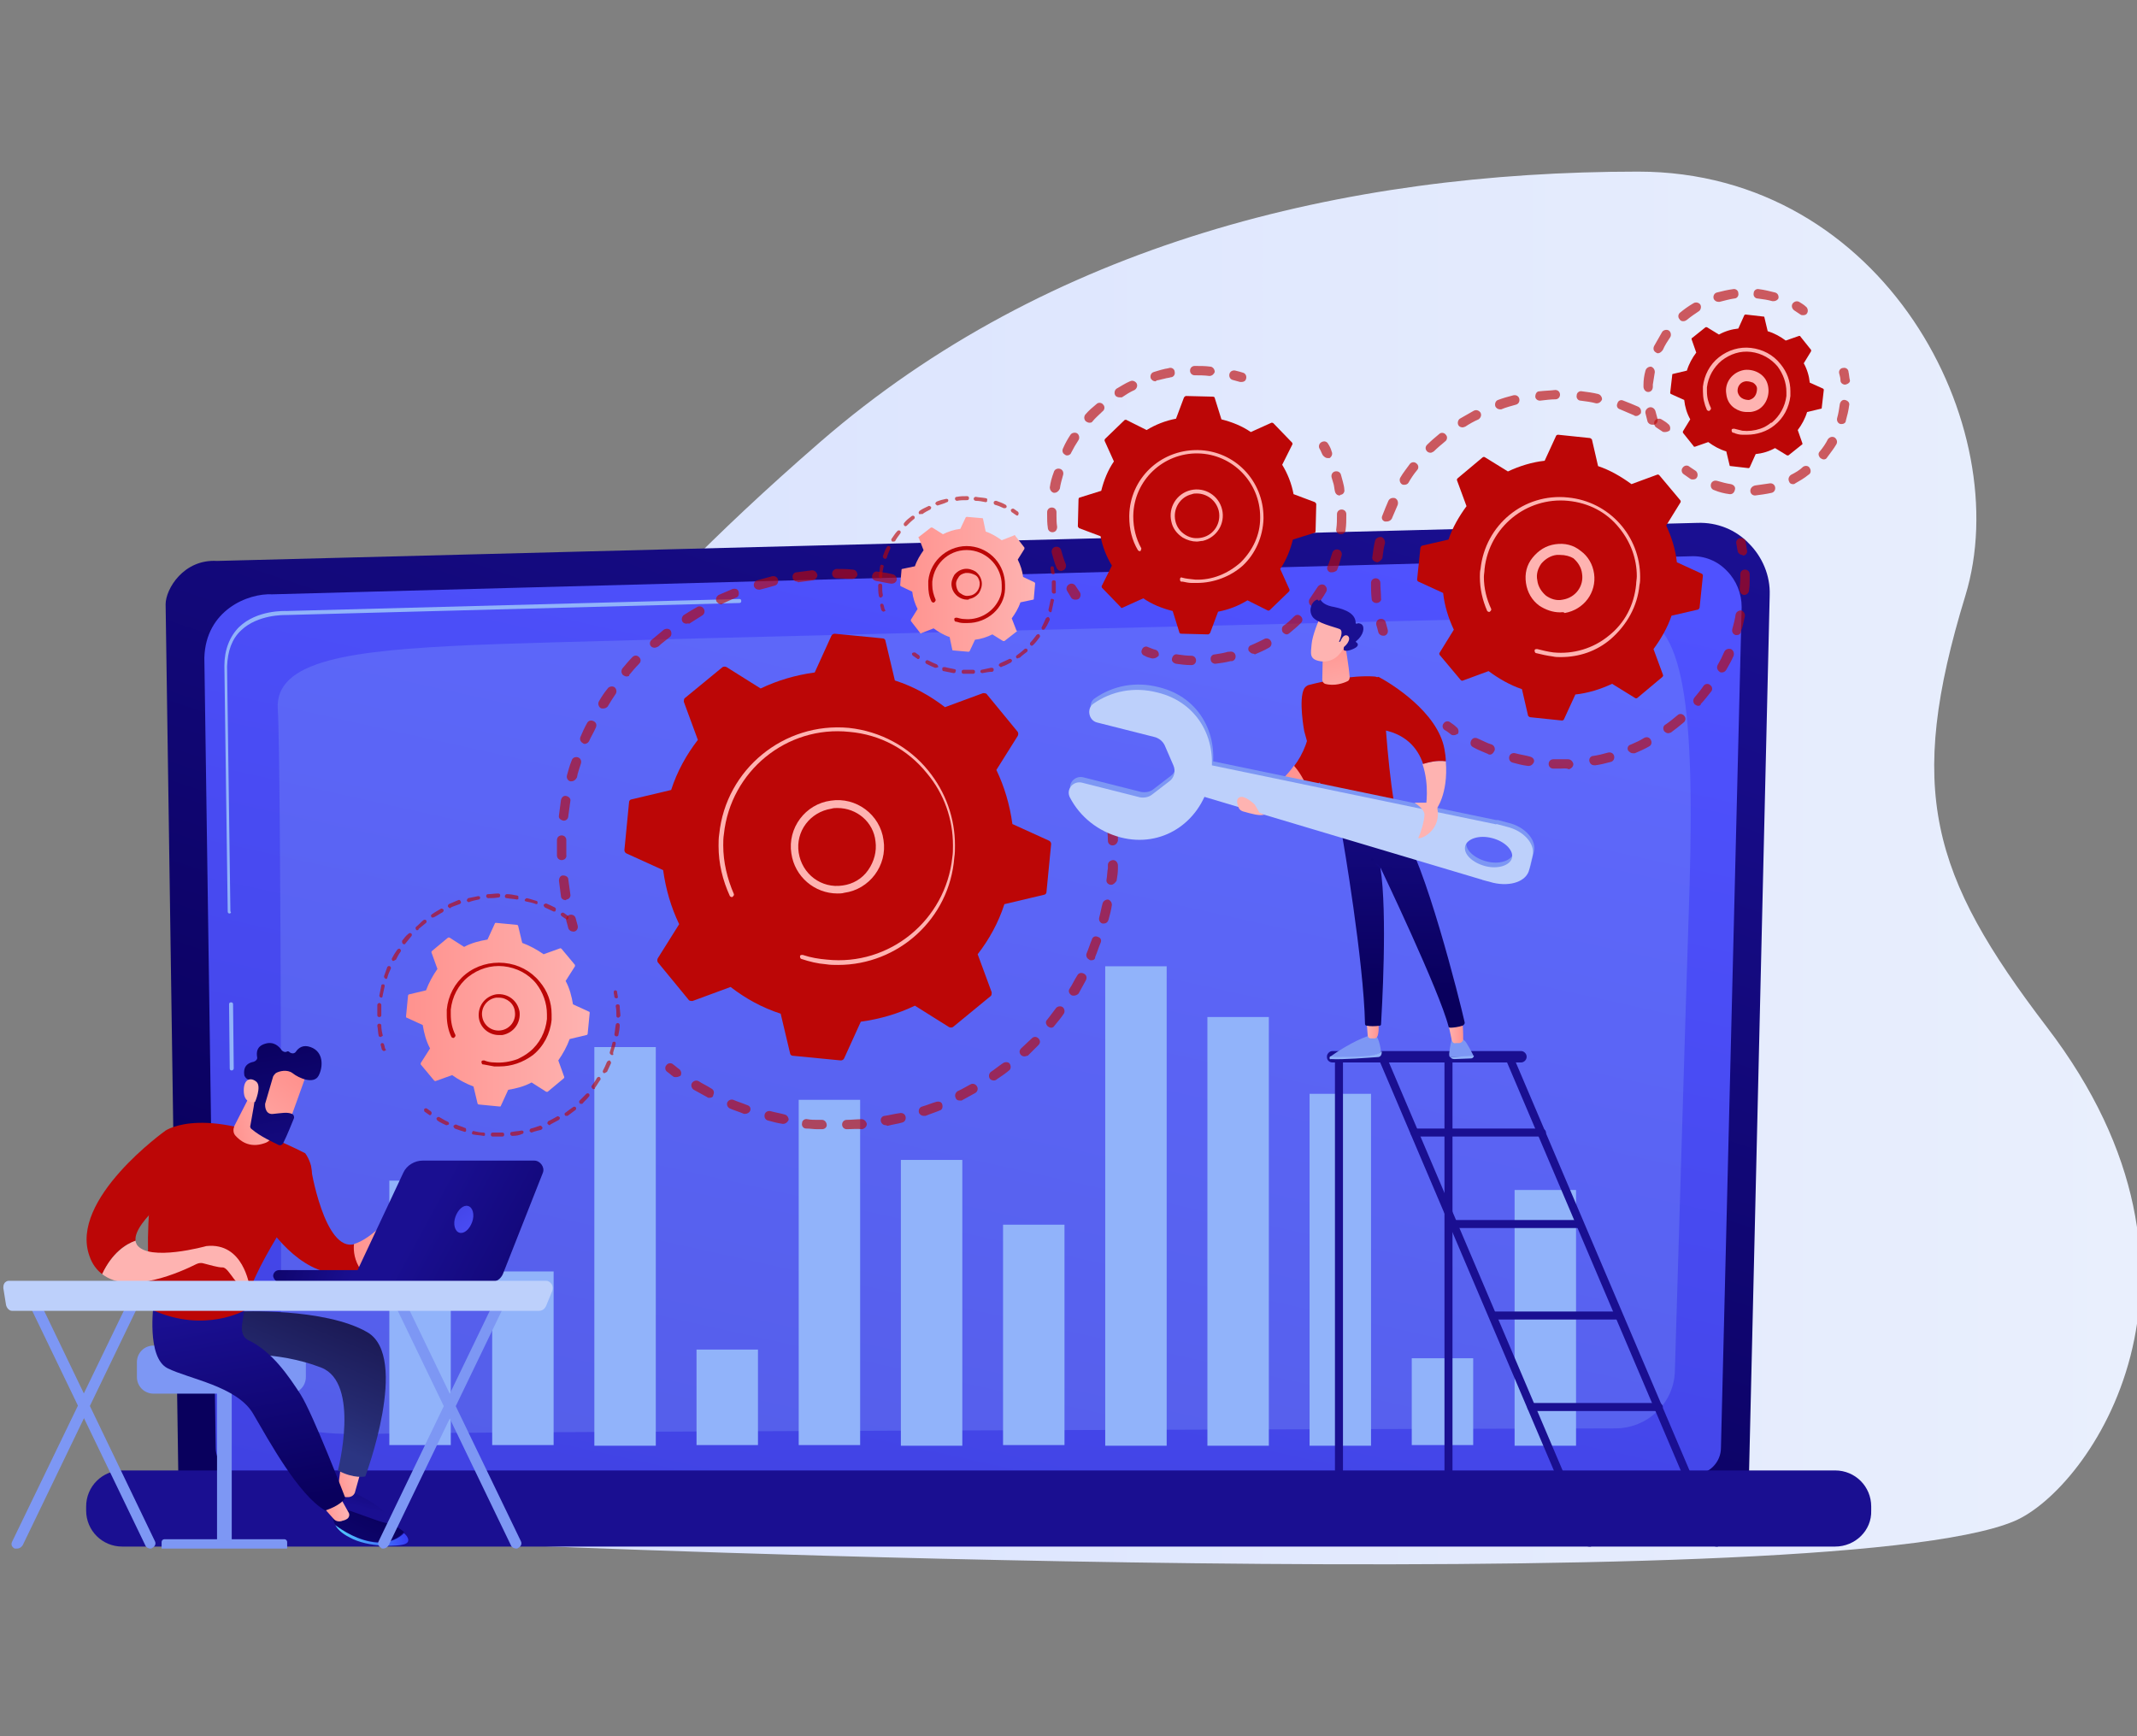 <svg xmlns="http://www.w3.org/2000/svg" xmlns:xlink="http://www.w3.org/1999/xlink" x="0px" y="0px" viewBox="0 0 320 260" style="enable-background:new 0 0 320 260;" xml:space="preserve">
<rect x="0" y="0" width="320" height="260" fill="#808080" stroke="none"/>
<style type="text/css">
	.st0{fill:url(#SVGID_1_);}
	.st1{fill:url(#SVGID_2_);}
	.st2{fill:url(#SVGID_3_);}
	.st3{fill:#91B3FA;}
	.st4{opacity:0.24;}
	.st5{fill:url(#SVGID_4_);}
	.st6{fill:url(#SVGID_5_);}
	.st7{fill:url(#SVGID_6_);}
	.st8{fill:url(#SVGID_7_);}
	.st9{fill:url(#SVGID_8_);}
	.st10{fill:url(#SVGID_9_);}
	.st11{fill:url(#SVGID_10_);}
	.st12{fill:url(#SVGID_11_);}
	.st13{fill:url(#SVGID_12_);}
	.st14{fill:url(#SVGID_13_);}
	.st15{fill:url(#SVGID_14_);}
	.st16{opacity:0.64;}
	.st17{fill:#BC0606;}
	.st18{fill:url(#SVGID_15_);}
	.st19{fill:url(#SVGID_16_);}
	.st20{fill:url(#SVGID_17_);}
	.st21{fill:url(#SVGID_18_);}
	.st22{fill:url(#SVGID_19_);}
	.st23{fill:url(#SVGID_20_);}
	.st24{fill:url(#SVGID_21_);}
	.st25{fill:url(#SVGID_22_);}
	.st26{fill:url(#SVGID_23_);}
	.st27{fill:url(#SVGID_24_);}
	.st28{fill:#7D97F4;}
	.st29{fill:url(#SVGID_25_);}
	.st30{fill:url(#SVGID_26_);}
	.st31{fill:url(#SVGID_27_);}
	.st32{fill:url(#SVGID_28_);}
	.st33{fill:url(#SVGID_29_);}
	.st34{fill:url(#SVGID_30_);}
	.st35{fill:url(#SVGID_31_);}
	.st36{fill:url(#SVGID_32_);}
	.st37{fill:url(#SVGID_33_);}
	.st38{fill:url(#SVGID_34_);}
	.st39{fill:url(#SVGID_35_);}
	.st40{fill:url(#SVGID_36_);}
	.st41{fill:url(#SVGID_37_);}
	.st42{fill:url(#SVGID_38_);}
	.st43{fill:url(#SVGID_39_);}
	.st44{fill:url(#SVGID_40_);}
	.st45{fill:#BDD0FB;}
	.st46{fill:url(#SVGID_41_);}
	.st47{fill:url(#SVGID_42_);}
	.st48{fill:url(#SVGID_43_);}
	.st49{fill:url(#SVGID_44_);}
	.st50{fill:url(#SVGID_45_);}
	.st51{fill:url(#SVGID_46_);}
	.st52{fill:url(#SVGID_47_);}
	.st53{fill:url(#SVGID_48_);}
	.st54{fill:url(#SVGID_49_);}
	.st55{fill:url(#SVGID_50_);}
	.st56{fill:url(#SVGID_51_);}
	.st57{fill:url(#SVGID_52_);}
</style>
<g id="Background">
</g>
<g id="Illustration">
	<g>
		<linearGradient id="SVGID_1_" gradientUnits="userSpaceOnUse" x1="77.709" y1="130" x2="320.5" y2="130">
			<stop offset="0" style="stop-color:#DAE3FE"></stop>
			<stop offset="1" style="stop-color:#E9EFFD"></stop>
		</linearGradient>
		<path class="st0" d="M77.7,231.4c0,0,195.4,8.4,223.9-3.6c11.2-4.7,33.6-36.5,4.9-74c-17.4-22.8-21.1-35.5-12.2-64.6    c7.7-25.2-12.1-63.5-49-63.5c-44.2,0-88.4,10.9-122.5,40.5c-33.3,28.9-41.6,44.8-41.6,44.8L77.7,231.4z"></path>
		<g>
			<g>
				<g>
					<linearGradient id="SVGID_2_" gradientUnits="userSpaceOnUse" x1="123.554" y1="214.975" x2="177.119" y2="54.281">
						<stop offset="0" style="stop-color:#09005D"></stop>
						<stop offset="1" style="stop-color:#1A0F91"></stop>
					</linearGradient>
					<path class="st1" d="M261.9,220.8c0,2.3-1.9,4.2-4.2,4.2H30.9c-2.3,0-4.2-1.9-4.2-4.2L24.8,90.5c0-2.3,2.7-6.8,7.7-6.5       l221.7-5.7c2.9-0.1,5.7,1,7.7,3.1c2,2,3.2,4.8,3.1,7.7L261.9,220.8z"></path>
					<linearGradient id="SVGID_3_" gradientUnits="userSpaceOnUse" x1="125.324" y1="242.227" x2="163.368" y2="70.811">
						<stop offset="0" style="stop-color:#4042E2"></stop>
						<stop offset="1" style="stop-color:#4F52FF"></stop>
					</linearGradient>
					<path class="st2" d="M257.7,216.8c0,2.2-1.8,4-4,4H36.3c-2.2,0-4-1.8-4-4L30.6,98.5c0.2-7.1,6.5-9.7,10.2-9.5l212.4-5.7       c2-0.1,4,0.7,5.4,2.2c1.4,1.4,2.2,3.4,2.2,5.4L257.7,216.8z"></path>
					<g>
						<path class="st3" d="M34.7,160.3c-0.2,0-0.3-0.1-0.3-0.3l-0.1-9.6c0-0.2,0.1-0.3,0.3-0.3c0.2,0,0.3,0.1,0.3,0.3L35,160        C35,160.1,34.9,160.3,34.7,160.3C34.7,160.3,34.7,160.3,34.7,160.3z"></path>
						<path class="st3" d="M34.4,136.8c-0.2,0-0.3-0.1-0.3-0.3l-0.5-36.8c0-2.4,0.8-4.4,2.2-5.8c2.7-2.6,6.9-2.4,7.1-2.4l67.8-1.8        c0,0,0,0,0,0c0.2,0,0.3,0.1,0.3,0.3c0,0.2-0.1,0.3-0.3,0.3l-67.9,1.8c-0.2,0-4.2-0.1-6.7,2.3c-1.4,1.3-2,3.1-2.1,5.4l0.5,36.7        C34.7,136.6,34.5,136.8,34.4,136.8C34.4,136.8,34.4,136.8,34.4,136.8z"></path>
					</g>
					<g class="st4">
						<path class="st3" d="M42,210.2c0.2-9.8,0.1-96.4-0.4-103.9c-0.6-7.5,11.1-8.9,29-9.7c17.9-0.8,168.8-4.2,172.7-4.5        c8.7-0.7,10.5,12.3,9.7,40.7c-0.7,21.3-1.7,56.4-2.2,72.5c-0.1,4.8-4.1,8.6-8.9,8.6c-36.3,0.1-175.5,0.5-184.7,0.8        C46.3,215,41.9,214.1,42,210.2z"></path>
					</g>
				</g>
				<linearGradient id="SVGID_4_" gradientUnits="userSpaceOnUse" x1="143.405" y1="112.821" x2="145.132" y2="174.559">
					<stop offset="0" style="stop-color:#09005D"></stop>
					<stop offset="1" style="stop-color:#1A0F91"></stop>
				</linearGradient>
				<path class="st5" d="M274.8,231.6H18.3c-3,0-5.4-2.4-5.4-5.4v-0.6c0-3,2.4-5.4,5.4-5.4h256.5c3,0,5.4,2.4,5.4,5.4v0.6      C280.3,229.2,277.8,231.6,274.8,231.6z"></path>
				<g>
					<rect x="58.3" y="176.8" class="st3" width="9.2" height="39.6"></rect>
					<rect x="73.7" y="190.4" class="st3" width="9.2" height="26"></rect>
					<rect x="89" y="156.8" class="st3" width="9.2" height="59.7"></rect>
					<rect x="104.3" y="202.1" class="st3" width="9.2" height="14.3"></rect>
					<rect x="119.6" y="164.7" class="st3" width="9.2" height="51.7"></rect>
					<rect x="134.9" y="173.7" class="st3" width="9.2" height="42.8"></rect>
					<rect x="150.2" y="183.4" class="st3" width="9.2" height="33"></rect>
					<rect x="165.5" y="144.7" class="st3" width="9.2" height="71.8"></rect>
					<rect x="180.8" y="152.3" class="st3" width="9.2" height="64.2"></rect>
					<rect x="196.1" y="163.8" class="st3" width="9.2" height="52.7"></rect>
					<rect x="211.4" y="203.4" class="st3" width="9.2" height="13"></rect>
					<rect x="226.8" y="178.2" class="st3" width="9.2" height="38.3"></rect>
				</g>
			</g>
			<g>
				<linearGradient id="SVGID_5_" gradientUnits="userSpaceOnUse" x1="261.689" y1="62.565" x2="231.079" y2="128.595">
					<stop offset="0" style="stop-color:#09005D"></stop>
					<stop offset="1" style="stop-color:#1A0F91"></stop>
				</linearGradient>
				<path class="st6" d="M200.5,231.2c0.3,0,0.6-0.3,0.6-0.6v-72.1c0-0.3-0.3-0.6-0.6-0.6c-0.3,0-0.6,0.3-0.6,0.6v72.1      C199.9,230.9,200.2,231.2,200.5,231.2z"></path>
				<linearGradient id="SVGID_6_" gradientUnits="userSpaceOnUse" x1="275.148" y1="68.804" x2="244.538" y2="134.835">
					<stop offset="0" style="stop-color:#09005D"></stop>
					<stop offset="1" style="stop-color:#1A0F91"></stop>
				</linearGradient>
				<path class="st7" d="M216.9,231.2c0.3,0,0.6-0.3,0.6-0.6v-72.1c0-0.3-0.3-0.6-0.6-0.6c-0.3,0-0.6,0.3-0.6,0.6v72.1      C216.3,230.9,216.5,231.2,216.9,231.2z"></path>
				<linearGradient id="SVGID_7_" gradientUnits="userSpaceOnUse" x1="295.603" y1="78.287" x2="264.993" y2="144.317">
					<stop offset="0" style="stop-color:#09005D"></stop>
					<stop offset="1" style="stop-color:#1A0F91"></stop>
				</linearGradient>
				<path class="st8" d="M257,231.6c0.1,0,0.2,0,0.2,0c0.3-0.1,0.4-0.5,0.3-0.8l-30.9-72.6c-0.1-0.3-0.5-0.4-0.8-0.3      c-0.3,0.1-0.4,0.5-0.3,0.8l30.9,72.6C256.6,231.5,256.8,231.6,257,231.6z"></path>
				<linearGradient id="SVGID_8_" gradientUnits="userSpaceOnUse" x1="279.915" y1="71.015" x2="249.305" y2="137.045">
					<stop offset="0" style="stop-color:#09005D"></stop>
					<stop offset="1" style="stop-color:#1A0F91"></stop>
				</linearGradient>
				<path class="st9" d="M238,231.6c0.1,0,0.2,0,0.2,0c0.3-0.1,0.4-0.5,0.3-0.8l-30.9-72.6c-0.1-0.3-0.5-0.4-0.8-0.3      c-0.3,0.1-0.4,0.5-0.3,0.8l30.9,72.6C237.5,231.5,237.7,231.6,238,231.6z"></path>
				<linearGradient id="SVGID_9_" gradientUnits="userSpaceOnUse" x1="257.873" y1="63.014" x2="227.839" y2="127.803">
					<stop offset="0" style="stop-color:#09005D"></stop>
					<stop offset="1" style="stop-color:#1A0F91"></stop>
				</linearGradient>
				<path class="st10" d="M199.5,159.1h28.3c0.4,0,0.8-0.4,0.8-0.8v-0.1c0-0.4-0.4-0.8-0.8-0.8h-28.3c-0.4,0-0.8,0.4-0.8,0.8v0.1      C198.7,158.8,199.1,159.1,199.5,159.1z"></path>
				<linearGradient id="SVGID_10_" gradientUnits="userSpaceOnUse" x1="269.308" y1="66.098" x2="238.698" y2="132.128">
					<stop offset="0" style="stop-color:#09005D"></stop>
					<stop offset="1" style="stop-color:#1A0F91"></stop>
				</linearGradient>
				<path class="st11" d="M211.8,170.2h19.1c0.3,0,0.6-0.3,0.6-0.6c0-0.3-0.3-0.6-0.6-0.6h-19.1c-0.3,0-0.6,0.3-0.6,0.6      C211.2,169.9,211.5,170.2,211.8,170.2z"></path>
				<linearGradient id="SVGID_11_" gradientUnits="userSpaceOnUse" x1="279.374" y1="70.763" x2="248.764" y2="136.794">
					<stop offset="0" style="stop-color:#09005D"></stop>
					<stop offset="1" style="stop-color:#1A0F91"></stop>
				</linearGradient>
				<rect x="217.7" y="182.7" class="st12" width="19.1" height="1.2"></rect>
				<linearGradient id="SVGID_12_" gradientUnits="userSpaceOnUse" x1="289.285" y1="75.358" x2="258.675" y2="141.388">
					<stop offset="0" style="stop-color:#09005D"></stop>
					<stop offset="1" style="stop-color:#1A0F91"></stop>
				</linearGradient>
				<rect x="223.3" y="196.4" class="st13" width="19.1" height="1.2"></rect>
				<linearGradient id="SVGID_13_" gradientUnits="userSpaceOnUse" x1="299.424" y1="80.058" x2="268.813" y2="146.089">
					<stop offset="0" style="stop-color:#09005D"></stop>
					<stop offset="1" style="stop-color:#1A0F91"></stop>
				</linearGradient>
				<path class="st14" d="M229.3,211.3h19.1c0.3,0,0.6-0.3,0.6-0.6c0-0.3-0.3-0.6-0.6-0.6h-19.1c-0.3,0-0.6,0.3-0.6,0.6      C228.7,211.1,229,211.3,229.3,211.3z"></path>
				<linearGradient id="SVGID_14_" gradientUnits="userSpaceOnUse" x1="309.4" y1="84.683" x2="278.79" y2="150.713">
					<stop offset="0" style="stop-color:#09005D"></stop>
					<stop offset="1" style="stop-color:#1A0F91"></stop>
				</linearGradient>
				<path class="st15" d="M235,225.1h19.1c0.3,0,0.6-0.3,0.6-0.6c0-0.3-0.3-0.6-0.6-0.6H235c-0.3,0-0.6,0.3-0.6,0.6      C234.4,224.8,234.7,225.1,235,225.1z"></path>
			</g>
			<g>
				<g class="st16">
					<path class="st17" d="M85.8,139.5c-0.3,0-0.6-0.2-0.7-0.5c-0.1-0.4-0.2-0.8-0.3-1.1c-0.1-0.4,0.1-0.8,0.5-0.9       c0.4-0.1,0.8,0.1,0.9,0.5c0.1,0.4,0.2,0.7,0.3,1.1c0.1,0.4-0.1,0.8-0.5,0.9C85.9,139.5,85.8,139.5,85.8,139.5z"></path>
					<path class="st17" d="M84.7,134.8c-0.3,0-0.7-0.2-0.7-0.6c-0.1-0.8-0.2-1.5-0.3-2.3c0-0.4,0.2-0.8,0.6-0.8       c0.4,0,0.8,0.2,0.8,0.6c0.1,0.7,0.2,1.5,0.3,2.2c0.1,0.4-0.2,0.8-0.6,0.8C84.8,134.8,84.7,134.8,84.7,134.8z M84.1,128.8       c-0.4,0-0.7-0.3-0.7-0.7c0-0.3,0-0.6,0-0.9c0-0.5,0-0.9,0-1.4c0-0.4,0.3-0.7,0.7-0.7c0.4,0,0.7,0.3,0.7,0.7c0,0.4,0,0.9,0,1.3       c0,0.3,0,0.6,0,0.9C84.9,128.5,84.5,128.8,84.1,128.8C84.1,128.8,84.1,128.8,84.1,128.8z M84.4,122.9       C84.4,122.9,84.4,122.9,84.4,122.9c-0.5-0.1-0.8-0.4-0.7-0.8c0.1-0.8,0.2-1.5,0.3-2.3c0.1-0.4,0.4-0.7,0.8-0.6       c0.4,0.1,0.7,0.4,0.6,0.8c-0.1,0.7-0.2,1.5-0.3,2.2C85.1,122.6,84.8,122.9,84.4,122.9z M85.6,117c-0.1,0-0.1,0-0.2,0       c-0.4-0.1-0.6-0.5-0.5-0.9c0.2-0.7,0.4-1.5,0.7-2.2c0.1-0.4,0.5-0.6,0.9-0.5c0.4,0.1,0.6,0.5,0.5,0.9c-0.2,0.7-0.5,1.4-0.6,2.1       C86.2,116.8,85.9,117,85.6,117z M87.6,111.4c-0.1,0-0.2,0-0.3-0.1c-0.4-0.2-0.5-0.6-0.4-0.9c0.3-0.7,0.6-1.4,1-2.1       c0.2-0.4,0.6-0.5,1-0.3c0.4,0.2,0.5,0.6,0.3,1c-0.3,0.7-0.7,1.3-1,2C88.1,111.2,87.8,111.4,87.6,111.4z M90.3,106.1       c-0.1,0-0.3,0-0.4-0.1c-0.3-0.2-0.4-0.7-0.2-1c0.4-0.7,0.8-1.3,1.3-1.9c0.2-0.3,0.7-0.4,1-0.2c0.3,0.2,0.4,0.7,0.2,1       c-0.4,0.6-0.8,1.2-1.2,1.9C90.8,106,90.6,106.1,90.3,106.1z M93.8,101.3c-0.2,0-0.3-0.1-0.5-0.2c-0.3-0.3-0.3-0.7-0.1-1       c0.5-0.6,1-1.2,1.5-1.7c0.3-0.3,0.7-0.3,1,0c0.3,0.3,0.3,0.7,0,1c-0.5,0.5-1,1.1-1.5,1.7C94.3,101.2,94.1,101.3,93.8,101.3z        M98,97c-0.2,0-0.4-0.1-0.5-0.2c-0.3-0.3-0.2-0.8,0.1-1c0.6-0.5,1.2-1,1.8-1.5c0.3-0.2,0.8-0.2,1,0.1c0.2,0.3,0.2,0.8-0.1,1       c-0.6,0.5-1.2,0.9-1.7,1.4C98.4,96.9,98.2,97,98,97z M102.8,93.4c-0.2,0-0.5-0.1-0.6-0.3c-0.2-0.3-0.1-0.8,0.2-1       c0.6-0.4,1.3-0.8,2-1.2c0.3-0.2,0.8-0.1,1,0.3c0.2,0.3,0.1,0.8-0.3,1c-0.6,0.4-1.3,0.8-1.9,1.2C103,93.3,102.9,93.4,102.8,93.4       z M144.7,91.4c-0.1,0-0.2,0-0.3-0.1c-0.7-0.3-1.3-0.7-2-1c-0.4-0.2-0.5-0.6-0.4-1c0.2-0.4,0.6-0.5,1-0.4c0.7,0.3,1.4,0.7,2.1,1       c0.4,0.2,0.5,0.6,0.3,1C145.3,91.3,145,91.4,144.7,91.4z M108,90.5c-0.3,0-0.5-0.2-0.7-0.4c-0.2-0.4,0-0.8,0.3-1       c0.7-0.3,1.4-0.6,2.1-0.9c0.4-0.1,0.8,0,0.9,0.4c0.1,0.4,0,0.8-0.4,0.9c-0.7,0.3-1.4,0.6-2,0.9C108.2,90.4,108.1,90.5,108,90.5       z M139.3,89c-0.1,0-0.2,0-0.2,0c-0.7-0.2-1.4-0.5-2.1-0.7c-0.4-0.1-0.6-0.5-0.5-0.9c0.1-0.4,0.5-0.6,0.9-0.5       c0.7,0.2,1.5,0.5,2.2,0.7c0.4,0.1,0.6,0.5,0.4,0.9C139.9,88.8,139.6,89,139.3,89z M113.6,88.3c-0.3,0-0.6-0.2-0.7-0.5       c-0.1-0.4,0.1-0.8,0.5-0.9c0.7-0.2,1.5-0.4,2.2-0.6c0.4-0.1,0.8,0.1,0.9,0.5c0.1,0.4-0.1,0.8-0.5,0.9c-0.7,0.2-1.4,0.4-2.2,0.6       C113.7,88.3,113.6,88.3,113.6,88.3z M133.5,87.4c0,0-0.1,0-0.1,0c-0.7-0.1-1.5-0.3-2.2-0.4c-0.4-0.1-0.7-0.4-0.6-0.8       s0.4-0.7,0.8-0.6c0.8,0.1,1.5,0.2,2.3,0.4c0.4,0.1,0.6,0.5,0.6,0.8C134.2,87.2,133.9,87.4,133.5,87.4z M119.4,87.1       c-0.4,0-0.7-0.3-0.7-0.6c-0.1-0.4,0.2-0.8,0.6-0.8c0.8-0.1,1.5-0.2,2.3-0.3c0.4,0,0.7,0.3,0.8,0.7c0,0.4-0.3,0.7-0.7,0.8       c-0.7,0.1-1.5,0.2-2.2,0.3C119.4,87.1,119.4,87.1,119.4,87.1z M127.6,86.7C127.6,86.7,127.6,86.7,127.6,86.7       c-0.8,0-1.5-0.1-2.2-0.1l-0.1,0c-0.4,0-0.7-0.3-0.7-0.7c0-0.3,0.2-0.6,0.6-0.7l0.1,0h0.1c0.8,0,1.5,0,2.3,0.1       c0.4,0,0.7,0.4,0.7,0.8C128.3,86.4,128,86.7,127.6,86.7z"></path>
					<path class="st17" d="M148.9,94c-0.1,0-0.3,0-0.4-0.1c-0.3-0.2-0.6-0.4-0.9-0.6c-0.3-0.2-0.4-0.7-0.2-1c0.2-0.3,0.7-0.4,1-0.2       c0.3,0.2,0.7,0.4,1,0.7c0.3,0.2,0.4,0.7,0.2,1C149.4,93.9,149.1,94,148.9,94z"></path>
				</g>
				<g class="st16">
					<path class="st17" d="M166,120.8c-0.3,0-0.6-0.2-0.7-0.6c-0.1-0.4-0.1-0.7-0.2-1.1c-0.1-0.4,0.2-0.8,0.6-0.8       c0.4-0.1,0.8,0.2,0.8,0.6c0.1,0.4,0.1,0.8,0.2,1.2c0.1,0.4-0.2,0.8-0.6,0.8C166.1,120.8,166.1,120.8,166,120.8z"></path>
					<path class="st17" d="M126.8,169.1c-0.4,0-0.7-0.3-0.7-0.7c0-0.4,0.3-0.7,0.7-0.7c0.7,0,1.5-0.1,2.2-0.1c0.4,0,0.7,0.3,0.8,0.7       c0,0.4-0.3,0.7-0.7,0.8C128.3,169,127.6,169.1,126.8,169.1C126.8,169.1,126.8,169.1,126.8,169.1z M123.1,169.1       C123.1,169.1,123.1,169.1,123.1,169.1c-0.2,0-0.5,0-0.7,0c-0.6,0-1.1-0.1-1.7-0.1c-0.4,0-0.7-0.4-0.6-0.8       c0-0.4,0.4-0.7,0.8-0.6c0.5,0.1,1.1,0.1,1.6,0.1c0.2,0,0.4,0,0.6,0c0.4,0,0.7,0.4,0.7,0.8C123.8,168.8,123.5,169.1,123.1,169.1       z M132.6,168.5c-0.3,0-0.6-0.2-0.7-0.6c-0.1-0.4,0.2-0.8,0.6-0.8c0.7-0.1,1.4-0.3,2.2-0.4c0.4-0.1,0.8,0.1,0.9,0.5       c0.1,0.4-0.1,0.8-0.5,0.9c-0.7,0.2-1.5,0.3-2.2,0.5C132.7,168.5,132.7,168.5,132.6,168.5z M117.3,168.3c0,0-0.1,0-0.1,0       c-0.7-0.1-1.5-0.3-2.2-0.5c-0.4-0.1-0.6-0.5-0.5-0.9c0.1-0.4,0.5-0.6,0.9-0.5c0.7,0.2,1.4,0.3,2.1,0.5c0.4,0.1,0.6,0.5,0.6,0.8       C117.9,168.1,117.6,168.3,117.3,168.3z M138.3,167.1c-0.3,0-0.6-0.2-0.7-0.5c-0.1-0.4,0.1-0.8,0.5-0.9c0.7-0.2,1.4-0.5,2.1-0.7       c0.4-0.1,0.8,0,0.9,0.4c0.1,0.4,0,0.8-0.4,0.9c-0.7,0.3-1.4,0.5-2.1,0.8C138.5,167.1,138.4,167.1,138.3,167.1z M111.6,166.8       c-0.1,0-0.2,0-0.2,0c-0.7-0.3-1.4-0.5-2.1-0.8c-0.4-0.2-0.5-0.6-0.4-0.9c0.2-0.4,0.6-0.5,0.9-0.4c0.7,0.3,1.4,0.5,2.1,0.8       c0.4,0.1,0.6,0.5,0.4,0.9C112.2,166.6,111.9,166.8,111.6,166.8z M143.7,164.8c-0.3,0-0.5-0.1-0.6-0.4c-0.2-0.4,0-0.8,0.3-1       c0.7-0.3,1.3-0.7,1.9-1c0.3-0.2,0.8-0.1,1,0.3c0.2,0.3,0.1,0.8-0.3,1c-0.7,0.4-1.3,0.7-2,1.1       C144,164.8,143.8,164.8,143.7,164.8z M106.2,164.4c-0.1,0-0.2,0-0.3-0.1c-0.7-0.4-1.3-0.7-2-1.1c-0.3-0.2-0.5-0.6-0.3-1       c0.2-0.3,0.6-0.5,1-0.3c0.6,0.4,1.3,0.7,1.9,1.1c0.4,0.2,0.5,0.6,0.3,1C106.8,164.3,106.5,164.4,106.2,164.4z M148.8,161.8       c-0.2,0-0.5-0.1-0.6-0.3c-0.2-0.3-0.1-0.8,0.2-1c0.6-0.4,1.2-0.9,1.8-1.3c0.3-0.2,0.8-0.2,1,0.1c0.2,0.3,0.2,0.8-0.1,1       c-0.6,0.5-1.2,0.9-1.8,1.3C149.1,161.8,148.9,161.8,148.8,161.8z M153.4,158.2c-0.2,0-0.4-0.1-0.5-0.2c-0.3-0.3-0.3-0.7,0-1       c0.5-0.5,1.1-1,1.6-1.5c0.3-0.3,0.7-0.3,1,0c0.3,0.3,0.3,0.7,0,1c-0.5,0.5-1.1,1.1-1.6,1.6       C153.7,158.1,153.6,158.2,153.4,158.2z M157.4,153.9c-0.2,0-0.3-0.1-0.5-0.2c-0.3-0.3-0.4-0.7-0.1-1c0.5-0.6,0.9-1.2,1.3-1.7       c0.2-0.3,0.7-0.4,1-0.2c0.3,0.2,0.4,0.7,0.2,1c-0.4,0.6-0.9,1.2-1.4,1.8C157.8,153.8,157.6,153.9,157.4,153.9z M160.8,149.1       c-0.1,0-0.3,0-0.4-0.1c-0.3-0.2-0.5-0.6-0.2-1c0.4-0.6,0.7-1.3,1.1-1.9c0.2-0.4,0.6-0.5,1-0.3c0.4,0.2,0.5,0.6,0.3,1       c-0.4,0.7-0.7,1.3-1.1,2C161.3,149,161,149.1,160.8,149.1z M163.4,143.8c-0.1,0-0.2,0-0.3-0.1c-0.4-0.2-0.5-0.6-0.4-0.9       c0.3-0.7,0.5-1.4,0.8-2.1c0.1-0.4,0.5-0.6,0.9-0.4c0.4,0.1,0.6,0.5,0.4,0.9c-0.3,0.7-0.5,1.4-0.8,2.1       C164,143.7,163.7,143.8,163.4,143.8z M165.3,138.3c-0.1,0-0.1,0-0.2,0c-0.4-0.1-0.6-0.5-0.5-0.9c0.2-0.7,0.3-1.4,0.5-2.1       c0.1-0.4,0.5-0.6,0.8-0.6c0.4,0.1,0.6,0.5,0.6,0.8c-0.1,0.7-0.3,1.5-0.5,2.2C165.9,138.1,165.6,138.3,165.3,138.3z        M166.4,132.5C166.3,132.5,166.3,132.5,166.4,132.5c-0.5,0-0.8-0.4-0.7-0.8c0.1-0.6,0.1-1.2,0.2-1.7c0-0.2,0-0.3,0-0.5       c0-0.4,0.4-0.7,0.8-0.7c0.4,0,0.7,0.4,0.7,0.8c0,0.2,0,0.3,0,0.5c0,0.6-0.1,1.2-0.2,1.8C167,132.2,166.7,132.5,166.4,132.5z        M166.6,126.6c-0.4,0-0.7-0.3-0.7-0.7c0-0.7-0.1-1.5-0.1-2.2c0-0.4,0.3-0.7,0.7-0.8c0.4,0,0.7,0.3,0.8,0.7       c0.1,0.8,0.1,1.5,0.1,2.3C167.3,126.3,167,126.6,166.6,126.6C166.6,126.6,166.6,126.6,166.6,126.6z"></path>
					<path class="st17" d="M101.2,161.3c-0.1,0-0.3,0-0.4-0.1c-0.3-0.2-0.6-0.5-0.9-0.7c-0.3-0.2-0.4-0.7-0.1-1       c0.2-0.3,0.7-0.4,1-0.1c0.3,0.2,0.6,0.5,0.9,0.7c0.3,0.2,0.4,0.7,0.2,1C101.7,161.2,101.5,161.3,101.2,161.3z"></path>
				</g>
				<g>
					<path class="st17" d="M103.1,149.7c0.1,0.2,0.4,0.2,0.6,0.2l5.7-2.1c2.2,1.7,4.7,3.1,7.5,4l1.4,5.9c0,0.2,0.2,0.4,0.4,0.4       l7.2,0.7c0.2,0,0.4-0.1,0.5-0.3l2.5-5.5c2.9-0.4,5.6-1.2,8.1-2.4l5.1,3.2c0.2,0.1,0.4,0.1,0.6,0l5.6-4.6       c0.2-0.1,0.2-0.4,0.2-0.6l-2.1-5.7c1.7-2.2,3.1-4.7,4-7.5l5.9-1.4c0.2,0,0.4-0.2,0.4-0.4l0.7-7.2c0-0.2-0.1-0.4-0.3-0.5       l-5.5-2.5c-0.4-2.9-1.2-5.6-2.4-8.1l3.2-5.1c0.1-0.2,0.1-0.4,0-0.6l-4.6-5.6c-0.1-0.2-0.4-0.2-0.6-0.2l-5.7,2.1       c-2.2-1.7-4.7-3.1-7.5-4l-1.4-5.9c0-0.2-0.2-0.4-0.4-0.4l-7.2-0.7c-0.2,0-0.4,0.1-0.5,0.3l-2.5,5.5c-2.9,0.4-5.6,1.2-8.1,2.4       l-5.1-3.2c-0.2-0.1-0.4-0.1-0.6,0l-5.6,4.6c-0.2,0.1-0.2,0.4-0.2,0.6l2.1,5.7c-1.7,2.2-3.1,4.7-4,7.5l-5.9,1.4       c-0.2,0-0.4,0.2-0.4,0.4l-0.7,7.2c0,0.2,0.1,0.4,0.3,0.5l5.5,2.5c0.4,2.9,1.2,5.6,2.4,8.1l-3.2,5.1c-0.1,0.2-0.1,0.4,0,0.6       L103.1,149.7z"></path>
					<linearGradient id="SVGID_15_" gradientUnits="userSpaceOnUse" x1="145.314" y1="9.969" x2="135.256" y2="69.003">
						<stop offset="0" style="stop-color:#FF928E"></stop>
						<stop offset="1" style="stop-color:#FEB3B1"></stop>
					</linearGradient>
					<path class="st18" d="M125.4,133.8c-3.4,0-6.4-2.5-6.9-6c-0.6-3.8,2.1-7.4,5.9-7.9c3.8-0.6,7.4,2.1,7.9,5.9       c0.6,3.8-2.1,7.4-5.9,7.9C126.1,133.8,125.7,133.8,125.4,133.8z M125.4,121c-0.3,0-0.6,0-0.9,0.1c-3.2,0.5-5.4,3.4-4.9,6.6       c0.5,3.2,3.4,5.4,6.6,4.9c1.5-0.2,2.9-1,3.8-2.3c0.9-1.3,1.3-2.8,1.1-4.3C130.8,123.1,128.3,121,125.4,121z"></path>
					<linearGradient id="SVGID_16_" gradientUnits="userSpaceOnUse" x1="145.404" y1="9.984" x2="135.346" y2="69.018">
						<stop offset="0" style="stop-color:#FF928E"></stop>
						<stop offset="1" style="stop-color:#FEB3B1"></stop>
					</linearGradient>
					<path class="st19" d="M125.5,144.5c-0.6,0-1.2,0-1.8-0.1l0,0c-1.3-0.1-2.5-0.4-3.7-0.8c-0.1,0-0.2-0.2-0.2-0.3c0,0,0-0.1,0-0.1       c0-0.2,0.2-0.2,0.4-0.2c1.2,0.4,2.4,0.6,3.6,0.7c9.4,1,17.8-5.9,18.8-15.3c0.1-0.6,0.1-1.2,0.1-1.8c0-3.9-1.3-7.7-3.9-10.8       c-2.9-3.6-7-5.8-11.6-6.2c-9.4-1-17.8,5.9-18.8,15.3c-0.1,0.6-0.1,1.2-0.1,1.7c0,2.5,0.6,5,1.6,7.3c0,0,0,0.1,0,0.1       c0,0.1-0.1,0.2-0.2,0.3c-0.1,0.1-0.3,0-0.4-0.1c-1.1-2.4-1.7-4.9-1.7-7.5c0-0.6,0-1.2,0.1-1.8c1-9.7,9.7-16.8,19.4-15.9       c4.7,0.5,9,2.8,11.9,6.4c2.6,3.2,4,7.1,4,11.2c0,0.6,0,1.2-0.1,1.8C142.2,137.6,134.5,144.5,125.5,144.5z"></path>
				</g>
			</g>
			<g>
				<path class="st17" d="M168.1,91l3.1-1.4c1.3,0.9,2.8,1.5,4.4,1.9l1,3.2c0,0.1,0.1,0.2,0.3,0.2l4,0.1c0.1,0,0.2-0.1,0.3-0.2      l1.2-3.2c1.6-0.3,3.1-0.9,4.4-1.7l3,1.5c0.1,0.1,0.2,0,0.3,0l2.9-2.8c0.1-0.1,0.1-0.2,0.1-0.3l-1.4-3.1c0.9-1.3,1.5-2.8,1.9-4.4      l3.2-1c0.1,0,0.2-0.1,0.2-0.3l0.1-4c0-0.1-0.1-0.2-0.2-0.3l-3.2-1.2c-0.3-1.6-0.9-3.1-1.7-4.4l1.5-3c0.1-0.1,0-0.2,0-0.3      l-2.8-2.9c-0.1-0.1-0.2-0.1-0.3-0.1l-3.1,1.4c-1.3-0.9-2.8-1.5-4.4-1.9l-1-3.2c0-0.1-0.1-0.2-0.3-0.2l-4-0.1      c-0.1,0-0.2,0.1-0.3,0.2l-1.2,3.2c-1.6,0.3-3.1,0.9-4.4,1.7l-3-1.5c-0.1-0.1-0.2,0-0.3,0l-2.9,2.8c-0.1,0.1-0.1,0.2-0.1,0.3      l1.4,3.1c-0.9,1.3-1.5,2.8-1.9,4.4l-3.2,1c-0.1,0-0.2,0.1-0.2,0.3l-0.1,4c0,0.1,0.1,0.2,0.2,0.3l3.2,1.2      c0.3,1.6,0.9,3.1,1.7,4.4l-1.5,3c-0.1,0.1,0,0.2,0,0.3l2.8,2.9C167.8,91,168,91.1,168.1,91z"></path>
				<linearGradient id="SVGID_17_" gradientUnits="userSpaceOnUse" x1="197.415" y1="-21.444" x2="186.92" y2="35.403">
					<stop offset="0" style="stop-color:#FF928E"></stop>
					<stop offset="1" style="stop-color:#FEB3B1"></stop>
				</linearGradient>
				<path class="st20" d="M179.2,81.1c-0.7,0-1.4-0.2-2.1-0.6c-0.9-0.6-1.5-1.4-1.7-2.4c-0.5-2.1,0.8-4.2,2.9-4.7      c2.1-0.5,4.2,0.8,4.7,2.9c0.5,2.1-0.8,4.2-2.9,4.7l0,0C179.8,81,179.5,81.1,179.2,81.1z M180,80.7L180,80.7L180,80.7z       M179.2,73.9c-0.2,0-0.5,0-0.7,0.1c-1.8,0.4-2.9,2.2-2.5,4c0.2,0.9,0.7,1.6,1.5,2.1s1.6,0.6,2.5,0.4l0,0c1.8-0.4,2.9-2.2,2.5-4      C182.1,74.9,180.7,73.9,179.2,73.9z"></path>
				<g>
					<g class="st16">
						<path class="st17" d="M161,89.8c-0.2,0-0.5-0.1-0.6-0.3c-0.2-0.3-0.4-0.7-0.6-1c-0.2-0.3-0.1-0.8,0.3-1c0.3-0.2,0.8-0.1,1,0.3        c0.2,0.3,0.4,0.6,0.6,0.9c0.2,0.3,0.1,0.8-0.2,1C161.3,89.8,161.2,89.8,161,89.8z"></path>
						<path class="st17" d="M158.9,85.5c-0.3,0-0.6-0.2-0.7-0.5c-0.3-0.7-0.5-1.5-0.7-2.2c-0.1-0.4,0.1-0.8,0.5-0.9        c0.4-0.1,0.8,0.1,0.9,0.5c0.2,0.7,0.4,1.4,0.7,2.1c0.1,0.4-0.1,0.8-0.4,0.9C159,85.5,159,85.5,158.9,85.5z M157.6,79.7        c-0.4,0-0.7-0.3-0.7-0.7c-0.1-0.6-0.1-1.3-0.1-1.9c0-0.1,0-0.3,0-0.4c0-0.4,0.3-0.7,0.7-0.7c0.4,0,0.7,0.3,0.7,0.7        c0,0.1,0,0.3,0,0.4c0,0.6,0,1.2,0.1,1.8C158.3,79.4,158,79.7,157.6,79.7C157.6,79.7,157.6,79.7,157.6,79.7z M157.9,73.8        c0,0-0.1,0-0.1,0c-0.4-0.1-0.6-0.5-0.6-0.8c0.1-0.8,0.3-1.5,0.6-2.3c0.1-0.4,0.5-0.6,0.9-0.5c0.4,0.1,0.6,0.5,0.5,0.9        c-0.2,0.7-0.4,1.4-0.5,2.1C158.5,73.6,158.2,73.8,157.9,73.8z M159.8,68.2c-0.1,0-0.2,0-0.3-0.1c-0.4-0.2-0.5-0.6-0.3-1        c0.3-0.7,0.7-1.4,1.1-2c0.2-0.3,0.7-0.4,1-0.2c0.3,0.2,0.4,0.7,0.2,1c-0.4,0.6-0.8,1.3-1.1,1.9        C160.3,68.1,160,68.2,159.8,68.2z M163.1,63.3c-0.2,0-0.3-0.1-0.5-0.2c-0.3-0.3-0.3-0.7-0.1-1c0.5-0.6,1.1-1.1,1.7-1.6        c0.3-0.3,0.8-0.2,1,0.1c0.3,0.3,0.2,0.8-0.1,1c-0.5,0.5-1.1,1-1.5,1.5C163.5,63.3,163.3,63.3,163.1,63.3z M167.6,59.5        c-0.2,0-0.5-0.1-0.6-0.3c-0.2-0.3-0.1-0.8,0.2-1c0.7-0.4,1.3-0.8,2-1.1c0.4-0.2,0.8,0,1,0.3c0.2,0.4,0,0.8-0.3,1        c-0.7,0.3-1.3,0.7-1.9,1.1C167.9,59.5,167.8,59.5,167.6,59.5z M173,57.1c-0.3,0-0.6-0.2-0.7-0.5c-0.1-0.4,0.1-0.8,0.5-0.9        c0.4-0.1,0.9-0.3,1.4-0.4c0.3-0.1,0.6-0.1,0.9-0.2c0.4-0.1,0.8,0.2,0.8,0.6c0.1,0.4-0.2,0.8-0.6,0.8c-0.3,0.1-0.6,0.1-0.9,0.2        c-0.4,0.1-0.9,0.2-1.3,0.3C173.2,57.1,173.1,57.1,173,57.1z M181.1,56.3C181.1,56.3,181.1,56.3,181.1,56.3        c-0.8-0.1-1.5-0.1-2.2-0.1c-0.4,0-0.7-0.3-0.7-0.7c0-0.4,0.3-0.7,0.7-0.7c0.8,0,1.6,0,2.3,0.1c0.4,0,0.7,0.4,0.7,0.8        C181.8,56,181.5,56.3,181.1,56.3z"></path>
						<path class="st17" d="M185.9,57.2c-0.1,0-0.1,0-0.2,0c-0.4-0.1-0.7-0.2-1.1-0.3c-0.4-0.1-0.6-0.5-0.5-0.9        c0.1-0.4,0.5-0.6,0.9-0.5c0.4,0.1,0.8,0.2,1.1,0.3c0.4,0.1,0.6,0.5,0.5,0.9C186.5,57.1,186.2,57.2,185.9,57.2z"></path>
					</g>
					<g class="st16">
						<path class="st17" d="M198.8,68.6c-0.3,0-0.5-0.2-0.7-0.4c-0.2-0.3-0.3-0.7-0.5-1c-0.2-0.3-0.1-0.8,0.3-1        c0.4-0.2,0.8-0.1,1,0.3c0.2,0.3,0.4,0.7,0.5,1.1c0.2,0.4,0,0.8-0.3,1C199,68.6,198.9,68.6,198.8,68.6z"></path>
						<path class="st17" d="M178.4,99.6C178.4,99.6,178.4,99.6,178.4,99.6c-0.8,0-1.6-0.1-2.3-0.2c-0.4-0.1-0.7-0.4-0.6-0.8        c0.1-0.4,0.4-0.7,0.8-0.6c0.7,0.1,1.4,0.2,2.1,0.2c0.4,0,0.7,0.3,0.7,0.7C179.1,99.3,178.8,99.6,178.4,99.6z M182,99.4        c-0.4,0-0.7-0.3-0.7-0.6c-0.1-0.4,0.2-0.8,0.6-0.8c0.7-0.1,1.3-0.2,2-0.4l0.2,0c0.4-0.1,0.8,0.1,0.9,0.5        c0.1,0.4-0.1,0.8-0.5,0.9l-0.2,0C183.5,99.2,182.8,99.3,182,99.4C182.1,99.4,182.1,99.4,182,99.4z M187.7,97.9        c-0.3,0-0.5-0.2-0.7-0.4c-0.2-0.4,0-0.8,0.4-0.9c0.7-0.3,1.3-0.6,1.9-0.9c0.3-0.2,0.8-0.1,1,0.3c0.2,0.3,0.1,0.8-0.3,1        c-0.7,0.4-1.4,0.7-2.1,1C187.8,97.9,187.7,97.9,187.7,97.9z M192.7,95c-0.2,0-0.4-0.1-0.6-0.3c-0.2-0.3-0.2-0.8,0.1-1        c0.6-0.4,1.1-0.9,1.6-1.4c0.3-0.3,0.7-0.3,1,0c0.3,0.3,0.3,0.7,0,1c-0.5,0.5-1.1,1-1.7,1.5C193,94.9,192.8,95,192.7,95z         M196.7,90.8c-0.1,0-0.3,0-0.4-0.1c-0.3-0.2-0.4-0.7-0.2-1c0.4-0.6,0.8-1.2,1.2-1.8c0.2-0.3,0.6-0.5,1-0.3        c0.3,0.2,0.5,0.6,0.3,1c-0.4,0.7-0.8,1.3-1.3,1.9C197.1,90.7,196.9,90.8,196.7,90.8z M199.5,85.7c-0.1,0-0.2,0-0.3,0        c-0.4-0.1-0.6-0.6-0.4-0.9c0.3-0.7,0.5-1.4,0.7-2c0.1-0.4,0.5-0.6,0.9-0.5c0.4,0.1,0.6,0.5,0.5,0.9c-0.2,0.7-0.4,1.5-0.7,2.2        C200.1,85.5,199.8,85.7,199.5,85.7z M200.8,80C200.8,80,200.8,80,200.8,80c-0.5,0-0.8-0.4-0.7-0.8c0.1-0.7,0.1-1.3,0.1-2        l0-0.2c0-0.4,0.3-0.7,0.7-0.7c0,0,0,0,0,0c0.4,0,0.7,0.3,0.7,0.7l0,0.2c0,0.7,0,1.4-0.1,2.1C201.5,79.7,201.2,80,200.8,80z         M200.6,74.2c-0.3,0-0.6-0.2-0.7-0.6c-0.1-0.4-0.1-0.7-0.2-1.1c-0.1-0.3-0.2-0.7-0.3-1c-0.1-0.4,0.1-0.8,0.5-0.9        c0.4-0.1,0.8,0.1,0.9,0.5c0.1,0.4,0.2,0.7,0.3,1.1c0.1,0.4,0.2,0.8,0.2,1.1c0.1,0.4-0.2,0.8-0.6,0.8        C200.7,74.2,200.6,74.2,200.6,74.2z"></path>
						<path class="st17" d="M172.7,98.6c-0.1,0-0.1,0-0.2,0c-0.4-0.1-0.8-0.2-1.1-0.4c-0.4-0.1-0.6-0.6-0.4-0.9        c0.1-0.4,0.6-0.6,0.9-0.4c0.3,0.1,0.7,0.3,1.1,0.4c0.4,0.1,0.6,0.5,0.5,0.9C173.3,98.4,173,98.6,172.7,98.6z"></path>
					</g>
				</g>
				<linearGradient id="SVGID_18_" gradientUnits="userSpaceOnUse" x1="197.416" y1="-21.444" x2="186.921" y2="35.404">
					<stop offset="0" style="stop-color:#FF928E"></stop>
					<stop offset="1" style="stop-color:#FEB3B1"></stop>
				</linearGradient>
				<path class="st21" d="M179.2,87.3c-0.1,0-0.1,0-0.2,0l0,0c-0.2,0-0.3,0-0.5,0c-0.5,0-0.9-0.1-1.4-0.2c0,0,0,0,0,0      c-0.1,0-0.1,0-0.2,0c-0.1,0-0.2-0.1-0.2-0.3c0,0,0,0,0-0.1c0-0.2,0.2-0.3,0.3-0.2c0.7,0.2,1.3,0.2,2,0.3      c2.5,0.1,4.9-0.9,6.8-2.6c1.8-1.8,2.9-4.1,2.9-6.6c0-0.1,0-0.1,0-0.2c0-5.1-4.1-9.4-9.3-9.5c-5.2-0.1-9.6,4-9.7,9.3      c0,0.1,0,0.1,0,0.2c0,1.6,0.4,3.3,1.2,4.7c0,0,0,0.1,0,0.1c0,0.1-0.1,0.2-0.1,0.3c-0.1,0.1-0.3,0-0.4-0.1      c-0.9-1.5-1.3-3.2-1.3-5c0-0.1,0-0.1,0-0.2c0.1-5.5,4.6-9.8,10.1-9.8c0.1,0,0.1,0,0.2,0c5.5,0.1,9.8,4.6,9.8,10.1      c0,0.1,0,0.1,0,0.2c-0.1,2.7-1.2,5.2-3.1,7C184.3,86.3,181.8,87.3,179.2,87.3z"></path>
			</g>
			<g>
				<g class="st16">
					<path class="st17" d="M57.5,157.4c-0.1,0-0.2-0.1-0.3-0.2c-0.1-0.2-0.1-0.5-0.2-0.7c0-0.2,0.1-0.3,0.2-0.3       c0.2,0,0.3,0.1,0.3,0.2c0.1,0.2,0.1,0.5,0.2,0.7C57.9,157.2,57.8,157.3,57.5,157.4C57.6,157.4,57.6,157.4,57.5,157.4z"></path>
					<path class="st17" d="M57,155.3c-0.1,0-0.3-0.1-0.3-0.2c-0.1-0.5-0.1-1-0.2-1.5c0-0.2,0.1-0.3,0.3-0.3c0.2,0,0.3,0.1,0.3,0.3       c0,0.5,0.1,1,0.2,1.4C57.4,155.1,57.2,155.2,57,155.3C57.1,155.3,57.1,155.3,57,155.3z M56.8,152.3       C56.8,152.3,56.8,152.3,56.8,152.3c-0.2,0-0.3-0.1-0.3-0.3c0-0.4,0-0.8,0-1.2c0-0.1,0-0.2,0-0.3c0-0.2,0.2-0.3,0.3-0.3       c0.2,0,0.3,0.2,0.3,0.3c0,0.1,0,0.2,0,0.3c0,0.4,0,0.8,0,1.2C57.1,152.2,57,152.3,56.8,152.3z M57.1,149.4       C57,149.4,57,149.4,57.1,149.4c-0.2,0-0.3-0.2-0.3-0.3c0.1-0.5,0.2-1,0.3-1.5c0-0.2,0.2-0.2,0.3-0.2c0.2,0,0.2,0.2,0.2,0.3       c-0.1,0.5-0.2,0.9-0.3,1.4C57.3,149.3,57.2,149.4,57.1,149.4z M57.8,146.6C57.7,146.6,57.7,146.6,57.8,146.6       c-0.2-0.1-0.3-0.2-0.3-0.4c0.2-0.5,0.3-0.9,0.5-1.4c0.1-0.1,0.2-0.2,0.4-0.1c0.1,0.1,0.2,0.2,0.1,0.4c-0.2,0.4-0.4,0.9-0.5,1.3       C58,146.5,57.9,146.6,57.8,146.6z M58.9,143.9c0,0-0.1,0-0.1,0c-0.1-0.1-0.2-0.3-0.1-0.4c0.2-0.4,0.5-0.9,0.8-1.3       c0.1-0.1,0.3-0.2,0.4-0.1c0.1,0.1,0.2,0.3,0.1,0.4c-0.3,0.4-0.5,0.8-0.7,1.2C59.1,143.8,59,143.9,58.9,143.9z M60.5,141.4       c-0.1,0-0.1,0-0.2-0.1c-0.1-0.1-0.1-0.3-0.1-0.4c0.3-0.4,0.6-0.8,1-1.1c0.1-0.1,0.3-0.1,0.4,0c0.1,0.1,0.1,0.3,0,0.4       c-0.3,0.4-0.6,0.7-0.9,1.1C60.7,141.4,60.6,141.4,60.5,141.4z M62.5,139.3c-0.1,0-0.2,0-0.2-0.1c-0.1-0.1-0.1-0.3,0-0.4       c0.4-0.3,0.7-0.7,1.1-1c0.1-0.1,0.3-0.1,0.4,0c0.1,0.1,0.1,0.3,0,0.4c-0.4,0.3-0.7,0.6-1.1,0.9       C62.7,139.2,62.6,139.3,62.5,139.3z M64.8,137.4c-0.1,0-0.2,0-0.2-0.1c-0.1-0.1-0.1-0.3,0.1-0.4c0.4-0.3,0.8-0.5,1.3-0.8       c0.1-0.1,0.3,0,0.4,0.1c0.1,0.1,0,0.3-0.1,0.4c-0.4,0.2-0.8,0.5-1.2,0.7C64.9,137.4,64.9,137.4,64.8,137.4z M83,136.5       c0,0-0.1,0-0.1,0c-0.4-0.2-0.9-0.4-1.3-0.6c-0.1-0.1-0.2-0.2-0.2-0.4c0.1-0.1,0.2-0.2,0.4-0.2c0.5,0.2,0.9,0.4,1.3,0.6       c0.1,0.1,0.2,0.2,0.1,0.4C83.2,136.5,83.1,136.5,83,136.5z M67.4,136c-0.1,0-0.2-0.1-0.3-0.2c-0.1-0.1,0-0.3,0.1-0.4       c0.5-0.2,0.9-0.4,1.4-0.6c0.2-0.1,0.3,0,0.4,0.2c0.1,0.2,0,0.3-0.2,0.4c-0.5,0.2-0.9,0.3-1.3,0.5C67.5,136,67.4,136,67.4,136z        M80.3,135.4C80.3,135.4,80.2,135.4,80.3,135.4c-0.5-0.2-1-0.3-1.5-0.4c-0.2,0-0.3-0.2-0.2-0.3s0.2-0.2,0.3-0.2       c0.5,0.1,1,0.3,1.4,0.4c0.2,0,0.2,0.2,0.2,0.4C80.5,135.3,80.4,135.4,80.3,135.4z M70.2,135.1c-0.1,0-0.2-0.1-0.3-0.2       c0-0.2,0.1-0.3,0.2-0.4c0.5-0.1,1-0.2,1.5-0.3c0.2,0,0.3,0.1,0.3,0.2c0,0.2-0.1,0.3-0.2,0.3C71.2,134.8,70.7,134.9,70.2,135.1       C70.2,135,70.2,135.1,70.2,135.1z M77.4,134.7C77.4,134.7,77.4,134.7,77.4,134.7c-0.5-0.1-1-0.1-1.5-0.2       c-0.2,0-0.3-0.1-0.3-0.3c0-0.2,0.2-0.3,0.3-0.3c0.5,0,1,0.1,1.5,0.2c0.2,0,0.3,0.2,0.2,0.3C77.7,134.6,77.6,134.7,77.4,134.7z        M73.1,134.5c-0.1,0-0.3-0.1-0.3-0.3c0-0.2,0.1-0.3,0.3-0.3c0.5,0,1-0.1,1.5-0.1c0,0,0,0,0,0c0.2,0,0.3,0.1,0.3,0.3       c0,0.2-0.1,0.3-0.3,0.3C74,134.5,73.6,134.5,73.1,134.5C73.1,134.5,73.1,134.5,73.1,134.5z"></path>
					<path class="st17" d="M84.9,137.7c-0.1,0-0.1,0-0.2-0.1c-0.2-0.1-0.4-0.3-0.6-0.4c-0.1-0.1-0.2-0.3-0.1-0.4       c0.1-0.1,0.3-0.2,0.4-0.1c0.2,0.1,0.4,0.3,0.6,0.4c0.1,0.1,0.2,0.3,0.1,0.4C85.1,137.6,85,137.7,84.9,137.7z"></path>
				</g>
				<g class="st16">
					<path class="st17" d="M92.3,149.5c-0.1,0-0.3-0.1-0.3-0.2c0-0.2-0.1-0.5-0.1-0.7c0-0.2,0.1-0.3,0.2-0.3c0.2,0,0.3,0.1,0.3,0.2       c0,0.2,0.1,0.5,0.1,0.7C92.6,149.3,92.5,149.5,92.3,149.5C92.4,149.5,92.4,149.5,92.3,149.5z"></path>
					<path class="st17" d="M74.7,170.2c-0.3,0-0.6,0-0.9,0c-0.2,0-0.3-0.1-0.3-0.3c0-0.2,0.1-0.3,0.3-0.3c0.5,0,1,0,1.4,0       c0.2,0,0.3,0.1,0.3,0.3c0,0.2-0.1,0.3-0.3,0.3C75.1,170.2,74.9,170.2,74.7,170.2z M76.7,170.1c-0.1,0-0.3-0.1-0.3-0.3       c0-0.2,0.1-0.3,0.3-0.3c0.5-0.1,0.9-0.1,1.4-0.2c0.2,0,0.3,0.1,0.3,0.2c0,0.2-0.1,0.3-0.2,0.3C77.8,170,77.3,170.1,76.7,170.1       C76.8,170.1,76.8,170.1,76.7,170.1z M72.4,170.1C72.4,170.1,72.4,170.1,72.4,170.1c-0.5-0.1-1-0.1-1.5-0.2       c-0.2,0-0.3-0.2-0.2-0.3c0-0.2,0.2-0.3,0.3-0.2c0.5,0.1,0.9,0.2,1.4,0.2c0.2,0,0.3,0.2,0.2,0.3C72.7,170,72.6,170.1,72.4,170.1       z M79.6,169.6c-0.1,0-0.2-0.1-0.3-0.2c0-0.2,0-0.3,0.2-0.4c0.5-0.1,0.9-0.3,1.3-0.4c0.1-0.1,0.3,0,0.4,0.2       c0.1,0.1,0,0.3-0.2,0.4C80.6,169.3,80.1,169.4,79.6,169.6C79.6,169.5,79.6,169.6,79.6,169.6z M69.6,169.5       C69.6,169.5,69.5,169.5,69.6,169.5c-0.6-0.2-1-0.3-1.5-0.5c-0.1-0.1-0.2-0.2-0.2-0.4c0.1-0.1,0.2-0.2,0.4-0.2       c0.4,0.2,0.9,0.3,1.3,0.5c0.2,0,0.2,0.2,0.2,0.4C69.8,169.4,69.7,169.5,69.6,169.5z M82.3,168.5c-0.1,0-0.2-0.1-0.3-0.2       c-0.1-0.1,0-0.3,0.1-0.4c0.4-0.2,0.8-0.4,1.3-0.7c0.1-0.1,0.3,0,0.4,0.1c0.1,0.1,0,0.3-0.1,0.4c-0.4,0.2-0.9,0.5-1.3,0.7       C82.4,168.5,82.3,168.5,82.3,168.5z M66.9,168.5c0,0-0.1,0-0.1,0c-0.4-0.2-0.9-0.4-1.3-0.7c-0.1-0.1-0.2-0.3-0.1-0.4       c0.1-0.1,0.3-0.2,0.4-0.1c0.4,0.2,0.8,0.5,1.3,0.7c0.1,0.1,0.2,0.2,0.1,0.4C67.1,168.4,67,168.5,66.9,168.5z M84.8,167.1       c-0.1,0-0.2,0-0.2-0.1c-0.1-0.1-0.1-0.3,0.1-0.4c0.4-0.3,0.8-0.6,1.1-0.8c0.1-0.1,0.3-0.1,0.4,0c0.1,0.1,0.1,0.3,0,0.4       c-0.4,0.3-0.8,0.6-1.2,0.9C84.9,167.1,84.8,167.1,84.8,167.1z M87,165.3c-0.1,0-0.2,0-0.2-0.1c-0.1-0.1-0.1-0.3,0-0.4       c0.3-0.3,0.7-0.7,1-1c0.1-0.1,0.3-0.1,0.4,0c0.1,0.1,0.1,0.3,0,0.4c-0.3,0.4-0.7,0.7-1,1.1C87.2,165.3,87.1,165.3,87,165.3z        M88.9,163.1c-0.1,0-0.1,0-0.2-0.1c-0.1-0.1-0.2-0.3-0.1-0.4c0.3-0.4,0.6-0.8,0.8-1.2c0.1-0.1,0.3-0.2,0.4-0.1       c0.1,0.1,0.2,0.3,0.1,0.4c-0.3,0.4-0.5,0.8-0.8,1.2C89.1,163.1,89,163.1,88.9,163.1z M90.5,160.7c0,0-0.1,0-0.1,0       c-0.1-0.1-0.2-0.2-0.1-0.4c0.2-0.4,0.4-0.8,0.6-1.3c0.1-0.1,0.2-0.2,0.4-0.2c0.1,0.1,0.2,0.2,0.2,0.4c-0.2,0.4-0.4,0.9-0.6,1.3       C90.7,160.6,90.6,160.7,90.5,160.7z M91.6,158C91.6,158,91.6,158,91.6,158c-0.2-0.1-0.3-0.2-0.3-0.4c0.1-0.4,0.3-0.9,0.4-1.4       c0-0.2,0.2-0.2,0.3-0.2c0.2,0,0.2,0.2,0.2,0.3c-0.1,0.5-0.3,0.9-0.4,1.4C91.9,158,91.8,158,91.6,158z M92.3,155.2       C92.3,155.2,92.3,155.2,92.3,155.2c-0.2,0-0.3-0.2-0.3-0.3c0.1-0.5,0.1-0.9,0.2-1.4c0-0.2,0.2-0.3,0.3-0.3       c0.2,0,0.3,0.2,0.3,0.3c0,0.5-0.1,1-0.2,1.5C92.6,155.1,92.5,155.2,92.3,155.2z M92.6,152.4c-0.2,0-0.3-0.1-0.3-0.3v0       c0-0.5,0-0.9-0.1-1.4c0-0.2,0.1-0.3,0.3-0.3c0.2,0,0.3,0.1,0.3,0.3c0,0.5,0.1,1,0.1,1.4v0C92.9,152.2,92.7,152.4,92.6,152.4z"></path>
					<path class="st17" d="M64.4,167c-0.1,0-0.1,0-0.2-0.1c-0.2-0.1-0.4-0.3-0.6-0.4c-0.1-0.1-0.1-0.3-0.1-0.4       c0.1-0.1,0.3-0.2,0.4-0.1c0.2,0.1,0.4,0.3,0.6,0.4c0.1,0.1,0.2,0.3,0.1,0.4C64.6,166.9,64.5,167,64.4,167z"></path>
				</g>
				<g>
					<linearGradient id="SVGID_19_" gradientUnits="userSpaceOnUse" x1="60.857" y1="151.922" x2="88.543" y2="151.922">
						<stop offset="0" style="stop-color:#FF928E"></stop>
						<stop offset="1" style="stop-color:#FEB3B1"></stop>
					</linearGradient>
					<path class="st22" d="M65,161.8c0.1,0.1,0.2,0.1,0.2,0.1l2.5-0.9c1,0.7,2.1,1.3,3.2,1.7l0.6,2.5c0,0.1,0.1,0.2,0.2,0.2l3.1,0.3       c0.1,0,0.2,0,0.2-0.1l1.1-2.4c1.2-0.2,2.4-0.5,3.5-1.1l2.2,1.4c0.1,0,0.2,0,0.2,0l2.4-2c0.1-0.1,0.1-0.2,0.1-0.2l-0.9-2.5       c0.7-1,1.3-2.1,1.7-3.2l2.5-0.6c0.1,0,0.2-0.1,0.2-0.2l0.3-3.1c0-0.1,0-0.2-0.1-0.2l-2.4-1.1c-0.2-1.2-0.5-2.4-1.1-3.5l1.4-2.2       c0-0.1,0-0.2,0-0.2l-2-2.4c-0.1-0.1-0.2-0.1-0.2-0.1l-2.5,0.9c-1-0.7-2.1-1.3-3.2-1.7l-0.6-2.5c0-0.1-0.1-0.2-0.2-0.2l-3.1-0.3       c-0.1,0-0.2,0-0.2,0.1l-1.1,2.4c-1.2,0.2-2.4,0.5-3.5,1.1l-2.2-1.4c-0.1,0-0.2,0-0.2,0l-2.4,2c-0.1,0.1-0.1,0.2-0.1,0.2       l0.9,2.5c-0.7,1-1.3,2.1-1.7,3.2l-2.5,0.6c-0.1,0-0.2,0.1-0.2,0.2l-0.3,3.1c0,0.1,0,0.2,0.1,0.2l2.4,1.1       c0.2,1.2,0.5,2.4,1.1,3.5l-1.4,2.2c0,0.1,0,0.2,0,0.2L65,161.8z"></path>
					<path class="st17" d="M74.7,155c-1.5,0-2.8-1.1-3-2.6c-0.2-1.7,0.9-3.2,2.6-3.5c1.7-0.2,3.2,0.9,3.5,2.6       c0.2,1.7-0.9,3.2-2.6,3.5l0,0C75,155,74.8,155,74.7,155z M75.1,154.7L75.1,154.7L75.1,154.7z M74.7,149.4c-0.1,0-0.2,0-0.4,0       c-1.4,0.2-2.3,1.5-2.1,2.8c0.2,1.4,1.5,2.3,2.8,2.1l0,0c1.4-0.2,2.3-1.5,2.1-2.8C77,150.3,75.9,149.4,74.7,149.4z"></path>
					<path class="st17" d="M74.8,159.7c-0.3,0-0.5,0-0.8,0c-0.5-0.1-1.1-0.2-1.6-0.3c0,0-0.1,0-0.1,0c-0.1,0-0.2-0.2-0.2-0.3       c0,0,0-0.1,0-0.1c0-0.2,0.2-0.2,0.4-0.2c0.5,0.2,1,0.3,1.5,0.3l0,0c0,0,0,0,0,0c1.2,0.1,2.4-0.1,3.5-0.5       c0.6-0.3,1.2-0.6,1.8-1.1c1.5-1.2,2.4-3,2.6-4.9c0-0.3,0-0.5,0-0.7c0-1.7-0.6-3.3-1.6-4.6c-1.2-1.5-3-2.4-4.9-2.6       c-1.9-0.2-3.8,0.4-5.3,1.6c-1.5,1.2-2.4,3-2.6,4.9c0,0.2,0,0.5,0,0.7c0,1.1,0.2,2.1,0.7,3.1c0,0,0,0.1,0,0.1       c0,0.1-0.1,0.2-0.2,0.3c-0.1,0.1-0.3,0-0.4-0.1c-0.5-1-0.7-2.2-0.7-3.3c0-0.3,0-0.5,0-0.8c0.2-2.1,1.2-4,2.8-5.3       c1.6-1.3,3.7-1.9,5.8-1.7c2.1,0.2,4,1.2,5.3,2.8c1.2,1.4,1.8,3.1,1.8,4.9c0,0.3,0,0.5,0,0.8c-0.2,2.1-1.2,4-2.8,5.3       C78.3,159.1,76.6,159.7,74.8,159.7z"></path>
				</g>
			</g>
			<g>
				<g class="st16">
					<path class="st17" d="M207.1,95.2c-0.3,0-0.6-0.2-0.7-0.5c-0.1-0.4-0.2-0.8-0.3-1.1c-0.1-0.4,0.1-0.8,0.5-0.9       c0.4-0.1,0.8,0.1,0.9,0.5c0.1,0.4,0.2,0.7,0.3,1.1c0.1,0.4-0.1,0.8-0.5,0.9C207.2,95.2,207.2,95.2,207.1,95.2z"></path>
					<path class="st17" d="M206.1,90.3c-0.4,0-0.7-0.3-0.7-0.6c-0.1-0.8-0.1-1.6-0.1-2.4c0-0.4,0.3-0.7,0.7-0.7       c0.4,0,0.7,0.3,0.7,0.7c0,0.8,0.1,1.5,0.1,2.3C206.9,89.9,206.6,90.3,206.1,90.3C206.2,90.3,206.2,90.3,206.1,90.3z        M206.2,84.2C206.1,84.2,206.1,84.2,206.2,84.2c-0.5-0.1-0.8-0.4-0.7-0.8c0.1-0.8,0.2-1.6,0.4-2.4c0.1-0.4,0.5-0.6,0.9-0.6       c0.4,0.1,0.6,0.5,0.6,0.9c-0.2,0.7-0.3,1.5-0.4,2.3C206.8,83.9,206.5,84.2,206.2,84.2z M207.6,78.1c-0.1,0-0.2,0-0.2,0       c-0.4-0.1-0.6-0.5-0.4-0.9c0.3-0.8,0.6-1.5,0.9-2.2c0.2-0.4,0.6-0.5,1-0.4c0.4,0.2,0.5,0.6,0.4,1c-0.3,0.7-0.6,1.4-0.9,2.1       C208.2,78,207.9,78.1,207.6,78.1z M210.3,72.6c-0.1,0-0.3,0-0.4-0.1c-0.3-0.2-0.4-0.7-0.2-1c0.4-0.7,0.9-1.3,1.4-2       c0.2-0.3,0.7-0.4,1-0.1c0.3,0.2,0.4,0.7,0.1,1c-0.5,0.6-0.9,1.2-1.3,1.9C210.8,72.5,210.5,72.6,210.3,72.6z M214.2,67.8       c-0.2,0-0.4-0.1-0.5-0.2c-0.3-0.3-0.3-0.7,0-1c0.6-0.6,1.2-1.1,1.8-1.6c0.3-0.3,0.8-0.2,1,0.1c0.3,0.3,0.2,0.8-0.1,1       c-0.6,0.5-1.2,1-1.7,1.5C214.5,67.7,214.4,67.8,214.2,67.8z M219,64c-0.2,0-0.5-0.1-0.6-0.3c-0.2-0.3-0.1-0.8,0.2-1       c0.7-0.4,1.4-0.8,2.1-1.2c0.4-0.2,0.8,0,1,0.3c0.2,0.4,0,0.8-0.3,1c-0.7,0.3-1.4,0.7-2,1.1C219.3,63.9,219.2,64,219,64z        M245,62.3c-0.1,0-0.2,0-0.3-0.1c-0.7-0.3-1.4-0.6-2.1-0.9c-0.4-0.1-0.6-0.5-0.4-0.9c0.1-0.4,0.5-0.6,0.9-0.4       c0.8,0.3,1.5,0.6,2.2,0.9c0.4,0.2,0.5,0.6,0.4,1C245.5,62.1,245.3,62.3,245,62.3z M224.6,61.3c-0.3,0-0.6-0.2-0.7-0.5       c-0.1-0.4,0.1-0.8,0.4-0.9c0.8-0.3,1.5-0.5,2.3-0.7c0.4-0.1,0.8,0.1,0.9,0.5c0.1,0.4-0.1,0.8-0.5,0.9c-0.7,0.2-1.5,0.4-2.2,0.7       C224.8,61.3,224.7,61.3,224.6,61.3z M239.1,60.4c0,0-0.1,0-0.1,0c-0.7-0.2-1.5-0.3-2.3-0.4c-0.4,0-0.7-0.4-0.6-0.8       c0-0.4,0.4-0.7,0.8-0.6c0.8,0.1,1.6,0.2,2.4,0.4c0.4,0.1,0.6,0.5,0.6,0.8C239.8,60.1,239.5,60.4,239.1,60.4z M230.6,60       c-0.4,0-0.7-0.3-0.7-0.6c0-0.4,0.2-0.8,0.6-0.8c0.8-0.1,1.6-0.1,2.4-0.2c0,0,0,0,0,0c0.4,0,0.7,0.3,0.7,0.7       c0,0.4-0.3,0.7-0.7,0.7C232.2,59.8,231.5,59.9,230.6,60C230.7,60,230.6,60,230.6,60z"></path>
					<path class="st17" d="M249.3,64.7c-0.1,0-0.3,0-0.4-0.1c-0.3-0.2-0.6-0.4-0.9-0.6c-0.3-0.2-0.4-0.7-0.2-1       c0.2-0.3,0.7-0.4,1-0.2c0.3,0.2,0.7,0.4,1,0.7c0.3,0.2,0.4,0.7,0.2,1C249.8,64.6,249.6,64.7,249.3,64.7z"></path>
				</g>
				<g class="st16">
					<path class="st17" d="M260.9,83.1c-0.3,0-0.7-0.3-0.7-0.6c-0.1-0.4-0.1-0.7-0.2-1.1c-0.1-0.4,0.2-0.8,0.6-0.8       c0.4-0.1,0.8,0.2,0.8,0.6c0.1,0.4,0.1,0.8,0.2,1.2c0.1,0.4-0.2,0.8-0.6,0.8C260.9,83.1,260.9,83.1,260.9,83.1z"></path>
					<path class="st17" d="M233.6,115.1c-0.3,0-0.7,0-1,0c-0.4,0-0.7-0.3-0.7-0.7c0-0.4,0.3-0.7,0.7-0.7c0.3,0,0.6,0,0.9,0       c0.4,0,0.9,0,1.3,0c0.4,0,0.7,0.3,0.8,0.7c0,0.4-0.3,0.7-0.7,0.8C234.6,115,234.1,115.1,233.6,115.1z M228.9,114.7       c0,0-0.1,0-0.1,0c-0.8-0.1-1.6-0.3-2.3-0.5c-0.4-0.1-0.6-0.5-0.5-0.9c0.1-0.4,0.5-0.6,0.9-0.5c0.7,0.2,1.5,0.3,2.2,0.5       c0.4,0.1,0.7,0.4,0.6,0.8C229.6,114.4,229.3,114.7,228.9,114.7z M238.7,114.6c-0.3,0-0.6-0.2-0.7-0.6c-0.1-0.4,0.2-0.8,0.6-0.8       c0.7-0.1,1.5-0.3,2.2-0.5c0.4-0.1,0.8,0.1,0.9,0.5c0.1,0.4-0.1,0.8-0.5,0.9c-0.8,0.2-1.5,0.4-2.3,0.5       C238.8,114.6,238.8,114.6,238.7,114.6z M223.1,113c-0.1,0-0.2,0-0.3-0.1c-0.7-0.3-1.5-0.6-2.2-1c-0.4-0.2-0.5-0.6-0.3-1       c0.2-0.4,0.6-0.5,1-0.3c0.7,0.3,1.4,0.7,2.1,0.9c0.4,0.2,0.5,0.6,0.4,0.9C223.6,112.8,223.4,113,223.1,113z M244.5,112.8       c-0.3,0-0.5-0.2-0.7-0.4c-0.2-0.4,0-0.8,0.4-0.9c0.7-0.3,1.4-0.6,2-1c0.4-0.2,0.8-0.1,1,0.3c0.2,0.4,0.1,0.8-0.3,1       c-0.7,0.4-1.4,0.7-2.1,1C244.7,112.8,244.6,112.8,244.5,112.8z M249.8,109.8c-0.2,0-0.4-0.1-0.6-0.3c-0.2-0.3-0.2-0.8,0.2-1       c0.6-0.4,1.2-0.9,1.8-1.4c0.3-0.3,0.8-0.2,1,0.1c0.3,0.3,0.2,0.8-0.1,1c-0.6,0.5-1.2,1-1.9,1.5       C250.1,109.7,250,109.8,249.8,109.8z M254.3,105.7c-0.2,0-0.3-0.1-0.5-0.2c-0.3-0.3-0.3-0.7-0.1-1c0.5-0.6,1-1.2,1.4-1.8       c0.2-0.3,0.7-0.4,1-0.1c0.3,0.2,0.4,0.7,0.1,1c-0.5,0.6-1,1.3-1.5,1.8C254.7,105.6,254.5,105.7,254.3,105.7z M257.8,100.7       c-0.1,0-0.2,0-0.3-0.1c-0.3-0.2-0.5-0.6-0.3-1c0.4-0.7,0.7-1.3,1-2c0.2-0.4,0.6-0.5,1-0.4c0.4,0.2,0.5,0.6,0.4,1       c-0.3,0.7-0.7,1.4-1.1,2.1C258.3,100.6,258.1,100.7,257.8,100.7z M260.1,95.1c-0.1,0-0.1,0-0.2,0c-0.4-0.1-0.6-0.5-0.5-0.9       c0.2-0.7,0.4-1.5,0.5-2.2c0.1-0.4,0.5-0.6,0.8-0.6c0.4,0.1,0.6,0.5,0.6,0.8c-0.2,0.8-0.3,1.6-0.6,2.3       C260.7,94.9,260.4,95.1,260.1,95.1z M261.2,89.1C261.1,89.1,261.1,89.1,261.2,89.1c-0.4,0-0.7-0.4-0.7-0.8       c0-0.6,0.1-1.1,0.1-1.7c0-0.2,0-0.4,0-0.6c0-0.4,0.3-0.7,0.7-0.7c0.4,0,0.7,0.3,0.7,0.7c0,0.2,0,0.4,0,0.6c0,0.6,0,1.2-0.1,1.8       C261.9,88.8,261.5,89.1,261.2,89.1z"></path>
					<path class="st17" d="M217.7,110.1c-0.1,0-0.3,0-0.4-0.1c-0.3-0.2-0.6-0.5-1-0.7c-0.3-0.2-0.4-0.7-0.1-1c0.2-0.3,0.7-0.4,1-0.1       c0.3,0.2,0.6,0.4,0.9,0.7c0.3,0.2,0.4,0.7,0.2,1C218.2,109.9,218,110.1,217.7,110.1z"></path>
				</g>
				<g>
					<path class="st17" d="M218.7,101.8c0.1,0.1,0.2,0.2,0.4,0.1l3.8-1.4c1.5,1.1,3.2,2.1,5,2.7l0.9,3.9c0,0.1,0.1,0.2,0.3,0.3       l4.8,0.5c0.1,0,0.3-0.1,0.3-0.2l1.7-3.7c1.9-0.2,3.8-0.8,5.5-1.6l3.4,2.1c0.1,0.1,0.3,0.1,0.4,0l3.7-3.1       c0.1-0.1,0.2-0.2,0.1-0.4l-1.4-3.8c1.1-1.5,2.1-3.2,2.7-5l3.9-0.9c0.1,0,0.2-0.1,0.3-0.3l0.5-4.8c0-0.1-0.1-0.3-0.2-0.3       l-3.7-1.7c-0.2-1.9-0.8-3.8-1.6-5.5l2.1-3.4c0.1-0.1,0.1-0.3,0-0.4l-3.1-3.7c-0.1-0.1-0.2-0.2-0.4-0.1l-3.8,1.4       c-1.5-1.1-3.2-2.1-5-2.7l-0.9-3.9c0-0.1-0.1-0.2-0.3-0.3l-4.8-0.5c-0.1,0-0.3,0.1-0.3,0.2l-1.7,3.7c-1.9,0.2-3.8,0.8-5.5,1.6       l-3.4-2.1c-0.1-0.1-0.3-0.1-0.4,0l-3.7,3.1c-0.1,0.1-0.2,0.2-0.1,0.4l1.4,3.8c-1.1,1.5-2.1,3.2-2.7,5l-3.9,0.9       c-0.1,0-0.2,0.1-0.3,0.3l-0.5,4.8c0,0.1,0.1,0.3,0.2,0.3l3.7,1.7c0.2,1.9,0.8,3.8,1.6,5.5l-2.1,3.4c-0.1,0.1-0.1,0.3,0,0.4       L218.7,101.8z"></path>
					<linearGradient id="SVGID_20_" gradientUnits="userSpaceOnUse" x1="226.965" y1="-18.933" x2="230.026" y2="29.606">
						<stop offset="0" style="stop-color:#FF928E"></stop>
						<stop offset="1" style="stop-color:#FEB3B1"></stop>
					</linearGradient>
					<path class="st23" d="M233.6,91.7c-1.1,0-2.2-0.4-3.1-1c-1.1-0.8-1.8-2-2-3.4c-0.2-1.4,0.1-2.7,1-3.8s2-1.8,3.4-2       c1.4-0.2,2.7,0.1,3.8,1c1.1,0.8,1.8,2,2,3.4c0.4,2.8-1.5,5.4-4.4,5.9l0,0C234.1,91.6,233.9,91.7,233.6,91.7z M234.2,90.7       L234.2,90.7L234.2,90.7z M233.6,83.1c-0.2,0-0.3,0-0.5,0c-0.9,0.1-1.7,0.6-2.3,1.3c-0.5,0.7-0.8,1.6-0.6,2.5       c0.1,0.9,0.6,1.7,1.3,2.3c0.7,0.5,1.6,0.8,2.5,0.6c1.9-0.3,3.2-2,2.9-3.9c-0.1-0.9-0.6-1.7-1.3-2.3       C235.1,83.3,234.4,83.1,233.6,83.1z"></path>
					<linearGradient id="SVGID_21_" gradientUnits="userSpaceOnUse" x1="227.044" y1="-18.938" x2="230.105" y2="29.601">
						<stop offset="0" style="stop-color:#FF928E"></stop>
						<stop offset="1" style="stop-color:#FEB3B1"></stop>
					</linearGradient>
					<path class="st24" d="M233.7,98.4c-0.4,0-0.8,0-1.2-0.1c0,0,0,0,0,0c-0.8-0.1-1.7-0.3-2.5-0.5c-0.1,0-0.2-0.2-0.2-0.3       c0,0,0-0.1,0-0.1c0-0.2,0.2-0.2,0.4-0.2c0.8,0.2,1.6,0.4,2.4,0.5c3,0.3,6-0.6,8.3-2.5c2.4-1.9,3.8-4.6,4.1-7.7       c0-0.4,0.1-0.8,0.1-1.2c0-2.6-0.9-5.1-2.6-7.2c-1.9-2.4-4.6-3.8-7.7-4.1c-6.2-0.6-11.8,3.9-12.5,10.2c0,0.4-0.1,0.8-0.1,1.2       c0,1.7,0.4,3.3,1.1,4.8c0,0,0,0.1,0,0.1c0,0.1-0.1,0.2-0.2,0.3c-0.1,0.1-0.3,0-0.4-0.1c-0.7-1.6-1.1-3.3-1.1-5.1       c0-0.4,0-0.8,0.1-1.2c0.7-6.6,6.5-11.4,13.1-10.7c6.2,0.6,10.8,5.8,10.8,11.9c0,0.4,0,0.8-0.1,1.2c-0.3,3.2-1.9,6-4.3,8.1       C239.1,97.5,236.5,98.4,233.7,98.4z"></path>
				</g>
			</g>
			<g>
				<g class="st16">
					<path class="st17" d="M247.4,63.6c-0.3,0-0.6-0.2-0.7-0.5c-0.1-0.4-0.2-0.8-0.3-1.2c-0.1-0.4,0.2-0.8,0.6-0.9       c0.4-0.1,0.8,0.2,0.9,0.6c0.1,0.4,0.2,0.7,0.3,1.1c0.1,0.4-0.1,0.8-0.5,0.9C247.5,63.6,247.4,63.6,247.4,63.6z"></path>
					<path class="st17" d="M246.8,58.7C246.8,58.7,246.8,58.7,246.8,58.7c-0.4,0-0.7-0.4-0.7-0.8c0-0.1,0-0.2,0-0.3       c0-0.7,0.1-1.4,0.3-2.1c0.1-0.4,0.5-0.6,0.8-0.6c0.4,0.1,0.6,0.5,0.6,0.8c-0.1,0.6-0.2,1.2-0.3,1.9c0,0.1,0,0.2,0,0.3       C247.5,58.4,247.2,58.7,246.8,58.7z M248.3,52.9c-0.1,0-0.2,0-0.3-0.1c-0.4-0.2-0.5-0.6-0.3-1c0.4-0.7,0.8-1.4,1.2-2.1       c0.2-0.3,0.7-0.4,1-0.2c0.3,0.2,0.4,0.7,0.2,1c-0.4,0.6-0.8,1.2-1.1,1.9C248.8,52.7,248.5,52.9,248.3,52.9z M252,48.1       c-0.2,0-0.4-0.1-0.5-0.3c-0.3-0.3-0.2-0.8,0.1-1c0.6-0.5,1.3-1,2-1.4c0.3-0.2,0.8-0.1,1,0.2c0.2,0.3,0.1,0.8-0.2,1       c-0.6,0.4-1.2,0.8-1.8,1.3C252.3,48.1,252.2,48.1,252,48.1z M257.3,45.2c-0.3,0-0.6-0.2-0.7-0.5c-0.1-0.4,0.1-0.8,0.5-0.9       c0.8-0.2,1.6-0.4,2.4-0.5c0.4-0.1,0.8,0.2,0.8,0.6c0.1,0.4-0.2,0.8-0.6,0.8c-0.7,0.1-1.4,0.3-2.2,0.5       C257.4,45.2,257.4,45.2,257.3,45.2z M265.6,45.1c-0.1,0-0.1,0-0.2,0c-0.7-0.2-1.4-0.3-2.2-0.4c-0.4,0-0.7-0.4-0.6-0.8       c0-0.4,0.4-0.7,0.8-0.6c0.8,0.1,1.6,0.3,2.4,0.5c0.4,0.1,0.6,0.5,0.5,0.9C266.2,44.9,265.9,45.1,265.6,45.1z"></path>
					<path class="st17" d="M270,47.2c-0.1,0-0.3,0-0.4-0.1c-0.3-0.2-0.6-0.4-0.9-0.6c-0.3-0.2-0.5-0.6-0.3-1c0.2-0.3,0.6-0.5,1-0.3       c0.3,0.2,0.7,0.4,1,0.7c0.3,0.2,0.4,0.7,0.2,1C270.5,47.1,270.3,47.2,270,47.2z"></path>
				</g>
				<g class="st16">
					<path class="st17" d="M276.3,57.6c-0.4,0-0.7-0.3-0.7-0.6c0-0.4-0.1-0.7-0.2-1.1c-0.1-0.4,0.2-0.8,0.6-0.8       c0.4-0.1,0.8,0.2,0.8,0.6c0.1,0.4,0.1,0.8,0.2,1.2C277.1,57.2,276.8,57.5,276.3,57.6C276.4,57.6,276.3,57.6,276.3,57.6z"></path>
					<path class="st17" d="M262.8,74.2c-0.4,0-0.7-0.3-0.7-0.7c0-0.4,0.3-0.7,0.7-0.8c0.7-0.1,1.4-0.2,2.1-0.3       c0.4-0.1,0.8,0.1,0.9,0.5c0.1,0.4-0.1,0.8-0.5,0.9C264.4,74,263.6,74.1,262.8,74.2C262.8,74.2,262.8,74.2,262.8,74.2z        M259.1,74c0,0-0.1,0-0.1,0c-0.8-0.1-1.6-0.3-2.3-0.6c-0.4-0.1-0.6-0.5-0.5-0.9c0.1-0.4,0.5-0.6,0.9-0.5       c0.7,0.2,1.4,0.4,2.1,0.5c0.4,0.1,0.7,0.4,0.6,0.8C259.7,73.8,259.4,74,259.1,74z M268.5,72.5c-0.3,0-0.5-0.1-0.6-0.4       c-0.2-0.4,0-0.8,0.3-1c0.6-0.3,1.3-0.7,1.8-1.2c0.3-0.2,0.8-0.2,1,0.2c0.2,0.3,0.2,0.8-0.2,1c-0.6,0.5-1.3,0.9-2,1.3       C268.7,72.5,268.6,72.5,268.5,72.5z M273.1,68.8c-0.2,0-0.3-0.1-0.5-0.2c-0.3-0.3-0.4-0.7-0.1-1c0.5-0.6,0.9-1.2,1.2-1.8       c0.2-0.3,0.6-0.5,1-0.3c0.3,0.2,0.5,0.6,0.3,1c-0.4,0.7-0.9,1.3-1.4,2C273.5,68.7,273.3,68.8,273.1,68.8z M275.8,63.5       c-0.1,0-0.1,0-0.2,0c-0.4-0.1-0.6-0.5-0.5-0.9c0.2-0.7,0.3-1.4,0.4-2.1c0.1-0.4,0.4-0.7,0.8-0.6c0.4,0.1,0.7,0.4,0.6,0.8       c-0.1,0.8-0.3,1.6-0.5,2.3C276.4,63.3,276.1,63.5,275.8,63.5z"></path>
					<path class="st17" d="M253.5,71.8c-0.1,0-0.3,0-0.4-0.1c-0.3-0.2-0.7-0.5-1-0.7c-0.3-0.2-0.4-0.7-0.1-1c0.2-0.3,0.7-0.4,1-0.1       c0.3,0.2,0.6,0.4,0.9,0.6c0.3,0.2,0.4,0.7,0.2,1C254,71.7,253.8,71.8,253.5,71.8z"></path>
				</g>
				<g>
					<path class="st17" d="M253.6,66.8c0,0.1,0.1,0.1,0.2,0.1l2-0.7c0.8,0.6,1.7,1.1,2.7,1.4l0.5,2.1c0,0.1,0.1,0.1,0.2,0.1l2.6,0.3       c0.1,0,0.1,0,0.2-0.1l0.9-2c1-0.1,2-0.4,2.9-0.9l1.8,1.1c0.1,0,0.1,0,0.2,0l2-1.6c0.1,0,0.1-0.1,0.1-0.2l-0.7-2       c0.6-0.8,1.1-1.7,1.4-2.7l2.1-0.5c0.1,0,0.1-0.1,0.1-0.2l0.3-2.6c0-0.1,0-0.1-0.1-0.2l-2-0.9c-0.1-1-0.4-2-0.9-2.9l1.1-1.8       c0-0.1,0-0.1,0-0.2l-1.6-2c0-0.1-0.1-0.1-0.2-0.1l-2,0.7c-0.8-0.6-1.7-1.1-2.7-1.4l-0.5-2.1c0-0.1-0.1-0.1-0.2-0.1l-2.6-0.3       c-0.1,0-0.1,0-0.2,0.1l-0.9,2c-1,0.1-2,0.4-2.9,0.9l-1.8-1.1c-0.1,0-0.1,0-0.2,0l-2,1.6c-0.1,0-0.1,0.1-0.1,0.2l0.7,2       c-0.6,0.8-1.1,1.7-1.4,2.7l-2.1,0.5c-0.1,0-0.1,0.1-0.1,0.2l-0.3,2.6c0,0.1,0,0.1,0.1,0.2l2,0.9c0.1,1,0.4,2,0.9,2.9l-1.1,1.8       c0,0.1,0,0.1,0,0.2L253.6,66.8z"></path>
					<linearGradient id="SVGID_22_" gradientUnits="userSpaceOnUse" x1="276.892" y1="-19.907" x2="266.834" y2="31.692">
						<stop offset="0" style="stop-color:#FF928E"></stop>
						<stop offset="1" style="stop-color:#FEB3B1"></stop>
					</linearGradient>
					<path class="st25" d="M261.6,61.7c-0.7,0-1.3-0.2-1.9-0.6c-0.7-0.5-1.1-1.2-1.2-2.1c-0.3-1.7,0.9-3.3,2.7-3.6       c0.8-0.1,1.7,0.1,2.4,0.6s1.1,1.2,1.2,2.1c0.1,0.8-0.1,1.7-0.6,2.4c-0.5,0.7-1.2,1.1-2.1,1.2l0,0       C261.9,61.7,261.7,61.7,261.6,61.7z M261.6,57.1c-0.1,0-0.1,0-0.2,0c-0.8,0.1-1.3,0.8-1.2,1.6c0.1,0.4,0.3,0.7,0.6,0.9       c0.3,0.2,0.7,0.3,1.1,0.3h0c0.4-0.1,0.7-0.3,0.9-0.6c0.2-0.3,0.3-0.7,0.3-1.1s-0.3-0.7-0.6-0.9       C262.2,57.2,261.9,57.1,261.6,57.1z"></path>
					<linearGradient id="SVGID_23_" gradientUnits="userSpaceOnUse" x1="276.922" y1="-19.901" x2="266.865" y2="31.698">
						<stop offset="0" style="stop-color:#FF928E"></stop>
						<stop offset="1" style="stop-color:#FEB3B1"></stop>
					</linearGradient>
					<path class="st26" d="M261.6,65.1c-0.2,0-0.4,0-0.7,0c-0.4,0-0.9-0.1-1.3-0.3c0,0,0,0-0.1,0c-0.1,0-0.2-0.2-0.2-0.3       c0,0,0-0.1,0-0.1c0-0.2,0.2-0.2,0.4-0.2c0.4,0.1,0.8,0.2,1.2,0.3c0.9,0.1,1.8,0,2.7-0.3c0.6-0.2,1.1-0.5,1.6-0.9c0,0,0,0,0,0       c0,0,0,0,0.1,0c1.2-1,2-2.4,2.2-4c0-0.2,0-0.4,0-0.6c0-1.4-0.5-2.7-1.3-3.8c-1-1.2-2.4-2-4-2.2c-1.6-0.2-3.1,0.3-4.4,1.3       c-1.2,1-2,2.4-2.2,4c0,0.2,0,0.4,0,0.6c0,0.9,0.2,1.7,0.6,2.5c0,0,0,0.1,0,0.1c0,0.1-0.1,0.2-0.2,0.3c-0.1,0.1-0.3,0-0.4-0.1       c-0.4-0.9-0.6-1.8-0.6-2.8c0-0.2,0-0.4,0-0.7c0.2-1.7,1-3.3,2.4-4.4c1.4-1.1,3.1-1.6,4.8-1.4c1.7,0.2,3.3,1,4.4,2.4       c1,1.2,1.5,2.6,1.5,4.1c0,0.2,0,0.4,0,0.7c-0.2,1.7-1,3.3-2.4,4.4C264.6,64.6,263.1,65.1,261.6,65.1z"></path>
				</g>
			</g>
			<g>
				<g class="st16">
					<path class="st17" d="M132.3,91.6c-0.1,0-0.2-0.1-0.3-0.2c-0.1-0.2-0.1-0.5-0.2-0.7c0-0.2,0.1-0.3,0.2-0.3       c0.2,0,0.3,0.1,0.3,0.2c0.1,0.2,0.1,0.5,0.2,0.7C132.7,91.4,132.6,91.5,132.3,91.6C132.4,91.6,132.4,91.6,132.3,91.6z"></path>
					<path class="st17" d="M131.9,89.5c-0.1,0-0.3-0.1-0.3-0.3c-0.1-0.5-0.1-1-0.1-1.5c0-0.2,0.1-0.3,0.3-0.3c0,0,0,0,0,0       c0.2,0,0.3,0.1,0.3,0.3c0,0.5,0,1,0.1,1.4C132.2,89.3,132.1,89.4,131.9,89.5C131.9,89.5,131.9,89.5,131.9,89.5z M131.9,86.6       C131.9,86.6,131.9,86.5,131.9,86.6c-0.2,0-0.3-0.2-0.3-0.3c0.1-0.5,0.1-1,0.2-1.5c0-0.2,0.2-0.3,0.3-0.2c0.2,0,0.3,0.2,0.2,0.3       c-0.1,0.5-0.2,0.9-0.2,1.4C132.2,86.4,132,86.6,131.9,86.6z M132.5,83.7C132.5,83.7,132.5,83.7,132.5,83.7       c-0.2-0.1-0.3-0.2-0.3-0.4c0.2-0.5,0.3-0.9,0.6-1.4c0.1-0.1,0.2-0.2,0.4-0.1c0.1,0.1,0.2,0.2,0.1,0.4c-0.2,0.4-0.4,0.9-0.5,1.3       C132.8,83.6,132.6,83.7,132.5,83.7z M133.8,81.1c-0.1,0-0.1,0-0.2,0c-0.1-0.1-0.2-0.3-0.1-0.4c0.3-0.4,0.5-0.8,0.9-1.2       c0.1-0.1,0.3-0.1,0.4,0c0.1,0.1,0.1,0.3,0,0.4c-0.3,0.4-0.6,0.8-0.8,1.2C134,81,133.9,81.1,133.8,81.1z M135.6,78.8       c-0.1,0-0.1,0-0.2-0.1c-0.1-0.1-0.1-0.3,0-0.4c0.3-0.4,0.7-0.7,1.1-1c0.1-0.1,0.3-0.1,0.4,0c0.1,0.1,0.1,0.3,0,0.4       c-0.4,0.3-0.7,0.6-1.1,1C135.7,78.8,135.6,78.8,135.6,78.8z M137.8,77c-0.1,0-0.2,0-0.2-0.1c-0.1-0.1,0-0.3,0.1-0.4       c0.4-0.3,0.9-0.5,1.3-0.7c0.1-0.1,0.3,0,0.4,0.1c0.1,0.1,0,0.3-0.1,0.4c-0.4,0.2-0.8,0.4-1.2,0.7C137.9,76.9,137.9,77,137.8,77       z M150.4,76.1c0,0-0.1,0-0.1,0c-0.4-0.2-0.9-0.4-1.3-0.5c-0.2-0.1-0.2-0.2-0.2-0.4c0.1-0.2,0.2-0.2,0.4-0.2       c0.5,0.2,0.9,0.3,1.4,0.6c0.1,0.1,0.2,0.2,0.1,0.4C150.6,76.1,150.5,76.1,150.4,76.1z M140.4,75.7c-0.1,0-0.2-0.1-0.3-0.2       c-0.1-0.1,0-0.3,0.2-0.4c0.5-0.2,0.9-0.3,1.4-0.4c0.2,0,0.3,0.1,0.3,0.2c0,0.2-0.1,0.3-0.2,0.3C141.4,75.4,141,75.5,140.4,75.7       C140.5,75.7,140.5,75.7,140.4,75.7z M147.6,75.2C147.6,75.2,147.6,75.2,147.6,75.2c-0.5-0.1-1-0.2-1.5-0.2       c-0.2,0-0.3-0.2-0.3-0.3c0-0.2,0.2-0.3,0.3-0.3c0.5,0.1,1,0.1,1.5,0.2c0.2,0,0.3,0.2,0.2,0.3C147.9,75.1,147.7,75.2,147.6,75.2       z M143.3,75c-0.1,0-0.3-0.1-0.3-0.3c0-0.2,0.1-0.3,0.3-0.3c0.5-0.1,1-0.1,1.5-0.1c0,0,0,0,0,0c0.2,0,0.3,0.1,0.3,0.3       c0,0.2-0.1,0.3-0.3,0.3C144.2,74.9,143.8,74.9,143.3,75C143.3,75,143.3,75,143.3,75z"></path>
					<path class="st17" d="M152.3,77.2c-0.1,0-0.1,0-0.2-0.1c-0.2-0.1-0.4-0.3-0.6-0.4c-0.1-0.1-0.2-0.3-0.1-0.4       c0.1-0.1,0.3-0.2,0.4-0.1c0.2,0.1,0.4,0.3,0.6,0.4c0.1,0.1,0.2,0.3,0.1,0.4C152.5,77.2,152.4,77.2,152.3,77.2z"></path>
				</g>
				<g class="st16">
					<path class="st17" d="M157.7,86c-0.1,0-0.3-0.1-0.3-0.2c0-0.2-0.1-0.5-0.1-0.7c0-0.2,0.1-0.3,0.2-0.3c0.2,0,0.3,0.1,0.3,0.2       c0,0.2,0.1,0.5,0.1,0.7C158,85.9,157.9,86,157.7,86C157.8,86,157.7,86,157.7,86z"></path>
					<path class="st17" d="M144.9,100.9c-0.2,0-0.4,0-0.6,0c-0.2,0-0.3-0.1-0.3-0.3c0-0.2,0.1-0.3,0.3-0.3c0.5,0,0.9,0,1.4,0       c0.2,0,0.3,0.1,0.3,0.3c0,0.2-0.1,0.3-0.3,0.3C145.4,100.9,145.1,100.9,144.9,100.9z M142.8,100.8       C142.8,100.8,142.8,100.8,142.8,100.8c-0.5-0.1-1-0.2-1.5-0.3c-0.2,0-0.2-0.2-0.2-0.4c0-0.2,0.2-0.2,0.4-0.2       c0.4,0.1,0.9,0.2,1.4,0.3c0.2,0,0.3,0.2,0.2,0.3C143.1,100.7,143,100.8,142.8,100.8z M147.1,100.8c-0.1,0-0.3-0.1-0.3-0.2       c0-0.2,0.1-0.3,0.2-0.3c0.5-0.1,0.9-0.2,1.4-0.3c0.2,0,0.3,0,0.4,0.2c0,0.2,0,0.3-0.2,0.4C148.1,100.6,147.6,100.7,147.1,100.8       C147.1,100.8,147.1,100.8,147.1,100.8z M140.1,100c0,0-0.1,0-0.1,0c-0.5-0.2-0.9-0.4-1.3-0.6c-0.1-0.1-0.2-0.2-0.1-0.4       c0.1-0.1,0.2-0.2,0.4-0.1c0.4,0.2,0.8,0.4,1.3,0.6c0.1,0.1,0.2,0.2,0.2,0.4C140.3,100,140.2,100,140.1,100z M149.9,99.9       c-0.1,0-0.2-0.1-0.3-0.2c-0.1-0.1,0-0.3,0.2-0.4c0.4-0.2,0.9-0.4,1.3-0.6c0.1-0.1,0.3,0,0.4,0.1c0.1,0.1,0,0.3-0.1,0.4       c-0.4,0.2-0.9,0.5-1.3,0.6C149.9,99.9,149.9,99.9,149.9,99.9z M152.4,98.6c-0.1,0-0.2,0-0.2-0.1c-0.1-0.1-0.1-0.3,0.1-0.4       c0.4-0.3,0.8-0.6,1.1-0.9c0.1-0.1,0.3-0.1,0.4,0c0.1,0.1,0.1,0.3,0,0.4c-0.4,0.3-0.8,0.6-1.1,0.9       C152.5,98.5,152.4,98.6,152.4,98.6z M154.5,96.7c-0.1,0-0.1,0-0.2-0.1c-0.1-0.1-0.1-0.3,0-0.4c0.3-0.3,0.6-0.7,0.9-1.1       c0.1-0.1,0.3-0.2,0.4-0.1c0.1,0.1,0.2,0.3,0.1,0.4c-0.3,0.4-0.6,0.8-0.9,1.1C154.7,96.6,154.6,96.7,154.5,96.7z M156.2,94.3       c0,0-0.1,0-0.1,0c-0.1-0.1-0.2-0.3-0.1-0.4c0.2-0.4,0.4-0.8,0.6-1.3c0.1-0.1,0.2-0.2,0.4-0.2c0.1,0.1,0.2,0.2,0.2,0.4       c-0.2,0.4-0.4,0.9-0.7,1.3C156.4,94.3,156.3,94.3,156.2,94.3z M157.3,91.7C157.3,91.7,157.3,91.7,157.3,91.7       c-0.2-0.1-0.3-0.2-0.3-0.4c0.1-0.4,0.2-0.9,0.3-1.4c0-0.2,0.2-0.3,0.3-0.2c0.2,0,0.3,0.2,0.2,0.3c-0.1,0.5-0.2,1-0.3,1.4       C157.5,91.6,157.4,91.7,157.3,91.7z M157.8,88.9C157.8,88.9,157.8,88.9,157.8,88.9c-0.2,0-0.3-0.2-0.3-0.3l0-0.1       c0-0.3,0-0.6,0-0.9c0-0.1,0-0.3,0-0.4c0-0.2,0.1-0.3,0.3-0.3c0.2,0,0.3,0.1,0.3,0.3c0,0.2,0,0.3,0,0.5c0,0.3,0,0.6,0,0.9l0,0.1       C158.1,88.8,158,88.9,157.8,88.9z"></path>
					<path class="st17" d="M137.5,98.7c-0.1,0-0.1,0-0.2-0.1c-0.2-0.1-0.4-0.3-0.6-0.4c-0.1-0.1-0.2-0.3-0.1-0.4       c0.1-0.1,0.3-0.1,0.4-0.1c0.2,0.1,0.4,0.3,0.6,0.4c0.1,0.1,0.2,0.3,0.1,0.4C137.7,98.6,137.6,98.7,137.5,98.7z"></path>
				</g>
				<g>
					<linearGradient id="SVGID_24_" gradientUnits="userSpaceOnUse" x1="134.771" y1="87.535" x2="154.938" y2="87.535">
						<stop offset="0" style="stop-color:#FF928E"></stop>
						<stop offset="1" style="stop-color:#FEB3B1"></stop>
					</linearGradient>
					<path class="st27" d="M137.8,94.8c0,0.1,0.1,0.1,0.2,0l1.8-0.7c0.7,0.5,1.5,1,2.4,1.3l0.4,1.9c0,0.1,0.1,0.1,0.1,0.1l2.3,0.2       c0.1,0,0.1,0,0.2-0.1l0.8-1.7c0.9-0.1,1.8-0.4,2.6-0.8l1.6,1c0.1,0,0.1,0,0.2,0l1.8-1.4c0.1,0,0.1-0.1,0-0.2l-0.7-1.8       c0.5-0.7,1-1.5,1.3-2.4l1.9-0.4c0.1,0,0.1-0.1,0.1-0.1l0.2-2.3c0-0.1,0-0.1-0.1-0.2l-1.7-0.8c-0.1-0.9-0.4-1.8-0.8-2.6l1-1.6       c0-0.1,0-0.1,0-0.2l-1.4-1.8c0-0.1-0.1-0.1-0.2,0l-1.8,0.7c-0.7-0.5-1.5-1-2.4-1.3l-0.4-1.9c0-0.1-0.1-0.1-0.1-0.1l-2.3-0.2       c-0.1,0-0.1,0-0.2,0.1l-0.8,1.7c-0.9,0.1-1.8,0.4-2.6,0.8l-1.6-1c-0.1,0-0.1,0-0.2,0l-1.8,1.4c-0.1,0-0.1,0.1,0,0.2l0.7,1.8       c-0.5,0.7-1,1.5-1.3,2.4l-1.9,0.4c-0.1,0-0.1,0.1-0.1,0.1l-0.2,2.3c0,0.1,0,0.1,0.1,0.2l1.7,0.8c0.1,0.9,0.4,1.8,0.8,2.6       l-1,1.6c0,0.1,0,0.1,0,0.2L137.8,94.8z"></path>
					<path class="st17" d="M144.8,89.8c-0.5,0-1-0.2-1.4-0.5c-0.5-0.4-0.8-0.9-0.9-1.5c-0.1-0.6,0.1-1.2,0.4-1.7       c0.4-0.5,0.9-0.8,1.5-0.9c0.6-0.1,1.2,0.1,1.7,0.4c0.5,0.4,0.8,0.9,0.9,1.5c0.1,0.6-0.1,1.2-0.4,1.7c-0.4,0.5-0.9,0.8-1.5,0.9       l0,0C145.1,89.8,145,89.8,144.8,89.8z M144.9,85.8c-0.1,0-0.2,0-0.3,0c-0.5,0.1-0.9,0.3-1.1,0.7c-0.3,0.4-0.4,0.8-0.3,1.3       c0.1,0.5,0.3,0.9,0.7,1.1c0.4,0.3,0.8,0.4,1.3,0.3l0,0c0.9-0.1,1.6-1,1.5-2c-0.1-0.5-0.3-0.9-0.7-1.1       C145.6,85.9,145.2,85.8,144.9,85.8z"></path>
					<path class="st17" d="M144.9,93.3c-0.2,0-0.4,0-0.6,0h0c-0.4,0-0.8-0.1-1.1-0.2c0,0,0,0,0,0c0,0,0,0-0.1,0       c-0.1,0-0.2-0.2-0.2-0.3c0,0,0-0.1,0-0.1c0-0.2,0.2-0.2,0.4-0.2c0.4,0.1,0.7,0.2,1.1,0.2c0,0,0,0,0,0c2,0.2,3.9-0.8,4.9-2.4       c0.4-0.6,0.7-1.4,0.7-2.1c0,0,0-0.1,0-0.1c0-0.2,0-0.4,0-0.5c0-2.6-2-4.9-4.7-5.2c-2.9-0.3-5.4,1.8-5.7,4.7c0,0.2,0,0.4,0,0.5       c0,0.8,0.2,1.5,0.5,2.2c0,0,0,0.1,0,0.1c0,0.1-0.1,0.2-0.2,0.3c-0.1,0.1-0.3,0-0.4-0.1c-0.4-0.8-0.5-1.6-0.5-2.5       c0-0.2,0-0.4,0-0.6c0.3-3.2,3.2-5.5,6.3-5.2c3,0.3,5.2,2.8,5.2,5.8c0,0.2,0,0.4,0,0.6C150.4,91.1,147.8,93.3,144.9,93.3z"></path>
				</g>
			</g>
			<g>
				<g>
					<rect x="32.5" y="207.1" class="st28" width="2.2" height="24.3"></rect>
					<path class="st28" d="M24.1,231.9H43v-1c0-0.2-0.2-0.4-0.4-0.4H24.6c-0.2,0-0.4,0.2-0.4,0.4V231.9z"></path>
					<path class="st28" d="M20.5,206.2c0,1.4,1.1,2.5,2.5,2.5h20.3c1.4,0,2.5-1.1,2.5-2.5V204c0-1.4-1.1-2.5-2.5-2.5H23       c-1.4,0-2.5,1.1-2.5,2.5V206.2z"></path>
				</g>
				<g>
					
						<linearGradient id="SVGID_25_" gradientUnits="userSpaceOnUse" x1="841.176" y1="530.732" x2="837.363" y2="538.231" gradientTransform="matrix(0.976 -0.216 0.216 0.976 -879.126 -118.581)">
						<stop offset="0" style="stop-color:#09005D"></stop>
						<stop offset="1" style="stop-color:#1A0F91"></stop>
					</linearGradient>
					<path class="st29" d="M52.7,223.4c0,0,7,3,6.6,6.2c0,0-7.2-1.4-8.5-3.4c-1.3-2.1-0.6-3.3-0.6-3.3L52.7,223.4z"></path>
					
						<linearGradient id="SVGID_26_" gradientUnits="userSpaceOnUse" x1="833.925" y1="533.716" x2="837.724" y2="533.716" gradientTransform="matrix(0.976 -0.216 0.216 0.976 -879.126 -118.581)">
						<stop offset="0" style="stop-color:#FF928E"></stop>
						<stop offset="1" style="stop-color:#FEB3B1"></stop>
					</linearGradient>
					<path class="st30" d="M51,219.9l-0.4,3.1c-0.1,0.5,0.2,0.9,0.6,1.1c0.2,0.1,0.5,0.1,0.9,0.1c0.5,0,1-0.3,1.1-0.9l0.7-2.5       L51,219.9z"></path>
					
						<linearGradient id="SVGID_27_" gradientUnits="userSpaceOnUse" x1="828.669" y1="523.666" x2="844.81" y2="501.043" gradientTransform="matrix(0.976 -0.216 0.216 0.976 -879.126 -118.581)">
						<stop offset="0" style="stop-color:#2B3582"></stop>
						<stop offset="0.231" style="stop-color:#252A70"></stop>
						<stop offset="0.729" style="stop-color:#19164F"></stop>
						<stop offset="1" style="stop-color:#150E42"></stop>
					</linearGradient>
					<path class="st31" d="M35.8,196.4c0,0,12.8-0.6,19.2,3.1c6.4,3.7-0.3,21.6-0.3,21.6s-1.7,0.4-4.1-0.9c0,0,3.4-13.1-2.5-15.4       c-6.7-2.6-13.6-1.9-13.6-1.9l1.3-6.1L35.8,196.4z"></path>
					
						<linearGradient id="SVGID_28_" gradientUnits="userSpaceOnUse" x1="838.963" y1="538.313" x2="825.745" y2="555.599" gradientTransform="matrix(0.976 -0.216 0.216 0.976 -879.126 -118.581)">
						<stop offset="0" style="stop-color:#09005D"></stop>
						<stop offset="1" style="stop-color:#1A0F91"></stop>
					</linearGradient>
					<path class="st32" d="M57.9,228.1c-1.5-0.3-5.8-2.1-6.4-2.1c-0.7,0-1.6,1-1.6,1s-0.2,0.5,0.3,1.3c1.1,0.9,3.5,2.5,6.3,2.6       c2.1,0.1,3.3-0.7,4-1.5C59.9,228.9,58.9,228.3,57.9,228.1z"></path>
					
						<linearGradient id="SVGID_29_" gradientUnits="userSpaceOnUse" x1="832.348" y1="542.057" x2="842.562" y2="542.057" gradientTransform="matrix(0.976 -0.216 0.216 0.976 -879.126 -118.581)">
						<stop offset="0" style="stop-color:#53D8FF"></stop>
						<stop offset="1" style="stop-color:#3840F7"></stop>
					</linearGradient>
					<path class="st33" d="M56.5,231c-2.8-0.2-5.2-1.8-6.3-2.6c0.3,0.5,0.9,1.2,2.1,1.8c2.8,1.6,7.5,1.4,8.4,1       c0.7-0.3,0.5-1-0.2-1.6C59.8,230.3,58.5,231.1,56.5,231z"></path>
					
						<linearGradient id="SVGID_30_" gradientUnits="userSpaceOnUse" x1="831.179" y1="537.221" x2="834.744" y2="537.221" gradientTransform="matrix(0.976 -0.216 0.216 0.976 -879.126 -118.581)">
						<stop offset="0" style="stop-color:#FF928E"></stop>
						<stop offset="1" style="stop-color:#FEB3B1"></stop>
					</linearGradient>
					<path class="st34" d="M48.3,225.4c0.1,0.4,1.1,1.4,1.7,2.1c0.3,0.3,0.7,0.4,1.1,0.3c0.2-0.1,0.5-0.1,0.8-0.3       c0.4-0.2,0.5-0.7,0.3-1l-1.5-2.7L48.3,225.4z"></path>
					
						<linearGradient id="SVGID_31_" gradientUnits="userSpaceOnUse" x1="822.851" y1="534.94" x2="823.74" y2="504.691" gradientTransform="matrix(0.976 -0.216 0.216 0.976 -879.126 -118.581)">
						<stop offset="0" style="stop-color:#09005D"></stop>
						<stop offset="1" style="stop-color:#1A0F91"></stop>
					</linearGradient>
					<path class="st35" d="M23,195.3c0,0-1.1,8,2.1,9.6c3.2,1.6,10.4,2.7,12.8,6.8c2.4,4.1,6.8,12.2,10.8,14.5c0,0,2.3-0.7,3-1.9       c0,0-4.8-12.5-6.7-15.5c-1.7-2.6-4.2-6.4-7.8-8.1c-1-0.5-1.1-1.6-0.9-2.7l0.3-2L23,195.3z"></path>
					<path class="st17" d="M53.1,186.3c-4.5,1.3-6.6-11.5-6.6-11.8l-7,8.1c0,0,4.2,7.3,10.4,8.1c1.6,0.2,2.9-0.1,4.1-0.6       C53.2,188.8,53,187.4,53.1,186.3z"></path>
					
						<linearGradient id="SVGID_32_" gradientUnits="userSpaceOnUse" x1="844.008" y1="499.7" x2="856.444" y2="499.7" gradientTransform="matrix(0.976 -0.216 0.216 0.976 -879.126 -118.581)">
						<stop offset="0" style="stop-color:#FF928E"></stop>
						<stop offset="1" style="stop-color:#FEB3B1"></stop>
					</linearGradient>
					<path class="st36" d="M61.5,182.1c-2-0.8-3.7,0.8-3.7,0.8c-2,2-3.5,3-4.8,3.4c-0.1,1.1,0.1,2.5,1,3.8c2.4-1.1,3.9-3.4,4.5-4.5       c0.2-0.4,0.7-0.6,1.1-0.4c0.4,0.2,0.9,0.5,0.9,0.9c0.1,0.8,1,0.9,1,0.6c0-0.3-0.8-1.9-0.8-1.9s2.3,1.5,3.2,2       c0.9,0.6,1.6-0.4,1.6-0.4S63.5,183,61.5,182.1z"></path>
					<path class="st17" d="M24.8,169.3c0,0,6.1-4.2,20.9,3.4c0,0,1.5,1.9,0.8,4.1c-0.7,2.2-9.5,13.9-9.8,19.4c0,0-6,3.5-13.8,0       C22.9,196.2,20.3,181.6,24.8,169.3z"></path>
					
						<linearGradient id="SVGID_33_" gradientUnits="userSpaceOnUse" x1="830.204" y1="477.761" x2="838.455" y2="477.761" gradientTransform="matrix(0.976 -0.216 0.216 0.976 -879.126 -118.581)">
						<stop offset="0" style="stop-color:#FF928E"></stop>
						<stop offset="1" style="stop-color:#FEB3B1"></stop>
					</linearGradient>
					<path class="st37" d="M37.5,163.9l-2.4,4.7c-0.2,0.5-0.2,1,0.1,1.4c0.7,0.8,2.1,2,4.4,1.2c0.7-0.2,1.2-0.8,1.4-1.5l1.3-5.3       L37.5,163.9z"></path>
					<path class="st17" d="M20.3,185.8c-0.4-2.9,7.2-8.4,7.2-8.4l-2.7-8.1c0,0-14.5,10.3-11.4,18.8c0.4,1.2,1.1,2.1,1.9,2.7       C16.8,187.6,18.8,186.3,20.3,185.8z"></path>
					<linearGradient id="SVGID_34_" gradientUnits="userSpaceOnUse" x1="30.137" y1="164.223" x2="28.388" y2="176.612">
						<stop offset="0" style="stop-color:#FF928E"></stop>
						<stop offset="1" style="stop-color:#FEB3B1"></stop>
					</linearGradient>
					<path class="st38" d="M30.9,186.6c0,0-8.6,2.4-10.4-0.2c-0.1-0.2-0.2-0.4-0.2-0.6c-1.4,0.5-3.5,1.8-5,5       c4.1,3.2,11.9-0.4,14.1-1.5c0.4-0.2,0.8-0.2,1.1-0.1c0.8,0.2,2.1,0.6,2.8,0.6c1.1-0.1,2.2,3.8,4.1,2.8       C37.3,192.6,36.5,186,30.9,186.6z"></path>
					<g>
						
							<linearGradient id="SVGID_35_" gradientUnits="userSpaceOnUse" x1="10986.16" y1="160.894" x2="10976.448" y2="173.742" gradientTransform="matrix(1 0 0 1 -10942.123 0)">
							<stop offset="0" style="stop-color:#FF928E"></stop>
							<stop offset="1" style="stop-color:#FEB3B1"></stop>
						</linearGradient>
						<path class="st39" d="M45.9,160.8c0,0.1-2.9,8.1-2.9,8.1l-4.5-1.7l1.6-8C40.2,159.2,45.9,158.7,45.9,160.8z"></path>
						
							<linearGradient id="SVGID_36_" gradientUnits="userSpaceOnUse" x1="-1893.952" y1="154.179" x2="-1899.347" y2="180.647" gradientTransform="matrix(-1 0 0 1 -1853.075 0)">
							<stop offset="0" style="stop-color:#09005D"></stop>
							<stop offset="1" style="stop-color:#1A0F91"></stop>
						</linearGradient>
						<path class="st40" d="M40.9,161.2l-1.2,4.1c0,0.1,0,0.1,0,0.2c0,0.3,0.1,1.5,1.3,1.3c1.1-0.1,2-0.3,2.7,0        c0.3,0.1,0.4,0.5,0.3,0.7c-0.3,0.7-0.9,2.3-1.6,3.7c-0.2,0.3-0.5,0.4-0.8,0.2c-0.8-0.4-2.6-1.2-3.9-2.3        c-0.2-0.1-0.3-0.4-0.2-0.6c0.2-1.1,0.8-4.3,0.8-5.2c0-0.9-0.9-1.5-1.4-1.8c-0.1-0.1-0.2-0.2-0.3-0.4c-0.1-0.6-0.2-1.8,1.4-2.1        c0.3-0.1,0.6-0.4,0.5-0.7c-0.1-0.7-0.1-1.6,1.2-2c1.3-0.4,2.1,0.4,2.5,1c0.2,0.2,0.5,0.3,0.7,0.2c0.2-0.1,0.3-0.1,0.5,0.1        c0.3,0.2,0.7,0.2,0.9-0.1c0.4-0.6,1.1-1.1,2.2-0.7c2,0.7,1.9,3,1.2,4.3c-0.7,1.3-2.9,0.4-3.9-0.4c-0.8-0.6-2-0.3-2.5,0        C41.1,160.9,41,161,40.9,161.2z"></path>
						
							<linearGradient id="SVGID_37_" gradientUnits="userSpaceOnUse" x1="10972.328" y1="170.927" x2="10979.883" y2="163.175" gradientTransform="matrix(1 0 0 1 -10942.123 0)">
							<stop offset="0" style="stop-color:#FF928E"></stop>
							<stop offset="1" style="stop-color:#FEB3B1"></stop>
						</linearGradient>
						<path class="st41" d="M38.2,165c0,0,1-2.3,0.2-3c-0.8-0.7-1.9-0.5-1.9,1.3C36.5,165.5,38.2,165,38.2,165z"></path>
					</g>
				</g>
				<g>
					
						<linearGradient id="SVGID_38_" gradientUnits="userSpaceOnUse" x1="9161.716" y1="781.096" x2="9145.541" y2="785.529" gradientTransform="matrix(-0.999 -4.940000e-02 -4.940000e-02 0.999 9227.731 -140.861)">
						<stop offset="0" style="stop-color:#09005D"></stop>
						<stop offset="1" style="stop-color:#1A0F91"></stop>
					</linearGradient>
					<path class="st42" d="M41.8,192C41.8,192,41.9,192,41.8,192l20.1,0c0.5,0,0.9-0.4,0.9-0.9c0-0.5-0.4-0.9-0.9-0.9l-20.1,0       c-0.5,0-0.9,0.4-0.9,0.9C41,191.6,41.4,192,41.8,192z"></path>
					<linearGradient id="SVGID_39_" gradientUnits="userSpaceOnUse" x1="95.531" y1="198.697" x2="63.612" y2="181.353">
						<stop offset="0" style="stop-color:#09005D"></stop>
						<stop offset="1" style="stop-color:#1A0F91"></stop>
					</linearGradient>
					<path class="st43" d="M80,173.8H63.3c-1.2,0-2.4,0.7-2.9,1.8L52.7,192h20.8c0.8,0,1.5-0.5,1.8-1.2l6-15.2       C81.6,174.8,80.9,173.8,80,173.8z"></path>
					
						<linearGradient id="SVGID_40_" gradientUnits="userSpaceOnUse" x1="9202.19" y1="179.28" x2="9196.982" y2="187.122" gradientTransform="matrix(-1 0 0 1 9269.442 0)">
						<stop offset="0" style="stop-color:#4042E2"></stop>
						<stop offset="1" style="stop-color:#4F52FF"></stop>
					</linearGradient>
					<path class="st44" d="M68.2,182.2c-0.4,1.1-0.1,2.2,0.6,2.4c0.7,0.2,1.5-0.5,1.9-1.6c0.4-1.1,0.1-2.2-0.6-2.4       C69.4,180.4,68.6,181.1,68.2,182.2z"></path>
				</g>
				<g>
					<g>
						<path class="st28" d="M77.3,231.9c0.1,0,0.2,0,0.3-0.1c0.4-0.2,0.6-0.6,0.4-1l-17.7-36.7c-0.2-0.4-0.7-0.6-1.1-0.4        c-0.4,0.2-0.6,0.6-0.4,1l17.7,36.7C76.6,231.7,77,231.9,77.3,231.9z"></path>
						<path class="st28" d="M57.4,231.9c0.3,0,0.6-0.2,0.8-0.5l17.7-36.7c0.2-0.4,0-0.8-0.4-1c-0.4-0.2-0.9,0-1.1,0.4l-17.7,36.7        c-0.2,0.4,0,0.8,0.4,1C57.1,231.9,57.2,231.9,57.4,231.9z"></path>
						<path class="st28" d="M22.5,231.9c0.1,0,0.2,0,0.3-0.1c0.4-0.2,0.6-0.6,0.4-1L5.6,194.2c-0.2-0.4-0.7-0.6-1.1-0.4        c-0.4,0.2-0.6,0.6-0.4,1l17.7,36.7C21.9,231.7,22.2,231.9,22.5,231.9z"></path>
						<path class="st28" d="M2.6,231.9c0.3,0,0.6-0.2,0.8-0.5l17.7-36.7c0.2-0.4,0-0.8-0.4-1c-0.4-0.2-0.9,0-1.1,0.4L1.8,230.9        c-0.2,0.4,0,0.8,0.4,1C2.4,231.9,2.5,231.9,2.6,231.9z"></path>
					</g>
					<path class="st45" d="M0.5,192.9c0-0.3,0-0.5,0.2-0.8c0.2-0.2,0.4-0.3,0.6-0.3h80.5c0.3,0,0.6,0.2,0.8,0.5       c0.2,0.3,0.2,0.7,0.1,1l-0.9,2.2c-0.2,0.5-0.6,0.8-1.1,0.8H1.8c-0.4,0-0.8-0.4-0.9-0.9L0.5,192.9z"></path>
				</g>
			</g>
			<g>
				<g>
					<linearGradient id="SVGID_41_" gradientUnits="userSpaceOnUse" x1="191.298" y1="115.077" x2="199.202" y2="136.022">
						<stop offset="0" style="stop-color:#FF928E"></stop>
						<stop offset="1" style="stop-color:#FEB3B1"></stop>
					</linearGradient>
					<path class="st46" d="M189.2,118.7l1.6,1.5c2.2-0.2,3.9-0.9,5.2-1.8c-0.8-2-1.6-3.1-2.2-3.8       C191.7,117.6,189.2,118.7,189.2,118.7z"></path>
					<path class="st17" d="M200.1,113l-3.7-5.7c-0.2,3.2-1.3,5.7-2.6,7.4c0.6,0.7,1.4,1.8,2.2,3.8C199.3,116.3,200.1,113,200.1,113z       "></path>
				</g>
				<path class="st28" d="M203.9,158.3c-1.8,0.1-3.6,0-4.8,0c1.1-0.8,3.6-2.4,5.6-3.1l1.4-0.1c0,0,0.5,0.7,0.7,2.4      C206.6,157.8,205.9,158.2,203.9,158.3z"></path>
				<path class="st3" d="M199.2,158.2C199.2,158.2,199.2,158.2,199.2,158.2c1.2,0.1,3,0.1,4.8,0c2-0.1,2.7-0.5,2.9-0.8      c0,0.1,0,0.2,0,0.2c0,0.4-0.2,0.7-0.6,0.7c-1.5,0.1-5.2,0.4-7,0.3C199.1,158.7,199,158.4,199.2,158.2z"></path>
				<path class="st28" d="M217,157.8c0.1-0.9,0.3-2.1,0.5-2.4c0.3-0.5,1.2,0,1.2,0s0.6,0.3,0.9,0.8c0.2,0.3,0.7,1.2,1,1.8      c0,0.1,0.1,0.1,0.1,0.2l-3.6,0.1C217,158.1,217,158,217,157.8z"></path>
				<path class="st3" d="M220.7,158.1c0,0.2-0.2,0.4-0.4,0.4l-2.5,0.1c-0.3,0-0.5-0.1-0.6-0.3L220.7,158.1z"></path>
				
					<linearGradient id="SVGID_42_" gradientUnits="userSpaceOnUse" x1="5423.313" y1="154.168" x2="5425.697" y2="154.168" gradientTransform="matrix(-1 0 0 1 5642.442 0)">
					<stop offset="0" style="stop-color:#FF928E"></stop>
					<stop offset="1" style="stop-color:#FEB3B1"></stop>
				</linearGradient>
				<path class="st47" d="M216.7,152.5c0,0.1,0.5,2.3,0.7,3.3c0.1,0.3,0.3,0.5,0.6,0.4c0.2,0,0.3,0,0.5,0c0.3,0,0.6-0.3,0.6-0.6      c0-0.9,0-2.5-0.3-3.1C218.4,151.6,216.7,152.5,216.7,152.5z"></path>
				
					<linearGradient id="SVGID_43_" gradientUnits="userSpaceOnUse" x1="5435.942" y1="154.012" x2="5437.93" y2="154.012" gradientTransform="matrix(-1 0 0 1 5642.442 0)">
					<stop offset="0" style="stop-color:#FF928E"></stop>
					<stop offset="1" style="stop-color:#FEB3B1"></stop>
				</linearGradient>
				<path class="st48" d="M206.5,153.1c-0.2,0,0.1,1-0.2,2c-0.1,0.2-0.2,0.4-0.5,0.4c-0.2,0-0.3,0-0.5,0c-0.3,0-0.5-0.2-0.5-0.5      l-0.2-2.6L206.5,153.1z"></path>
				<linearGradient id="SVGID_44_" gradientUnits="userSpaceOnUse" x1="209.95" y1="148.163" x2="210.543" y2="111.608">
					<stop offset="0" style="stop-color:#09005D"></stop>
					<stop offset="1" style="stop-color:#1A0F91"></stop>
				</linearGradient>
				<path class="st49" d="M201,125.3c0.1,0.4,3.2,18.6,3.4,28c0,0.2,0.1,0.3,0.3,0.3c0.4,0.1,1.2,0.1,1.9,0c0.1,0,0.2-0.1,0.2-0.2      c0.1-1.8,1-16.6-0.1-23.5c0,0,8.9,18.6,10.2,23.8c0,0.1,0.1,0.2,0.3,0.2c0.4,0,1.2-0.1,1.8-0.3c0.2-0.1,0.4-0.3,0.3-0.6      c-0.7-3.1-6-24.3-9.6-28.9L201,125.3z"></path>
				
					<linearGradient id="SVGID_45_" gradientUnits="userSpaceOnUse" x1="5440.884" y1="123.464" x2="5432.751" y2="133.978" gradientTransform="matrix(-1 0 0 1 5642.442 0)">
					<stop offset="0" style="stop-color:#09005D"></stop>
					<stop offset="1" style="stop-color:#1A0F91"></stop>
				</linearGradient>
				<path class="st50" d="M206.6,130C206.7,130,206.7,130,206.6,130c0.1-0.1,0.1-0.2,0.1-0.2l-1.2-1.2c0,0-0.1,0-0.2,0      c0,0,0,0.1,0,0.2L206.6,130C206.6,130,206.6,130,206.6,130z"></path>
				<path class="st17" d="M195.9,102.6c2.3-0.6,6.5-1.5,9.8-1.3c0.8,0,1.4,0.7,1.4,1.4c0.5,8.9,1.2,16.8,2.5,21.4      c-2.9,1.2-5.8,1.7-8.7,1.3c-2.1-4.6-4-9.9-5.6-15.9c0,0-0.9-4.8,0-6.4C195.5,102.8,195.7,102.7,195.9,102.6z"></path>
				<linearGradient id="SVGID_46_" gradientUnits="userSpaceOnUse" x1="198.941" y1="95.686" x2="201.176" y2="106.131">
					<stop offset="0" style="stop-color:#FF928E"></stop>
					<stop offset="1" style="stop-color:#FEB3B1"></stop>
				</linearGradient>
				<path class="st51" d="M201.4,96.4c0,0,0.6,3.4,0.7,5c0,0.3-0.1,0.5-0.3,0.6c-0.6,0.3-2,0.8-3.4,0.4c-0.2-0.1-0.4-0.3-0.4-0.6      l0.1-4.6L201.4,96.4z"></path>
				<g>
					
						<linearGradient id="SVGID_47_" gradientUnits="userSpaceOnUse" x1="5302.08" y1="489.491" x2="5304.363" y2="483.127" gradientTransform="matrix(-1 0 0 1 5642.442 0)">
						<stop offset="0" style="stop-color:#FF928E"></stop>
						<stop offset="1" style="stop-color:#FEB3B1"></stop>
					</linearGradient>
					<path class="st52" d="M197.6,92.6c0,0-1.1,2.5-1.2,3.9c-0.1,1.3-0.4,2.2,1.2,2.5c1.5,0.3,2.8-0.5,3.5-1.8c0,0,1.1-2,0.9-2.9       C201.8,93.4,197.6,92.6,197.6,92.6z"></path>
					<linearGradient id="SVGID_48_" gradientUnits="userSpaceOnUse" x1="201.828" y1="86.498" x2="200.905" y2="89.947">
						<stop offset="0" style="stop-color:#09005D"></stop>
						<stop offset="1" style="stop-color:#1A0F91"></stop>
					</linearGradient>
					<path class="st53" d="M200.7,96.1h-0.2c0,0,0.8-1.6,0.1-1.9c-0.7-0.3-3.5-0.9-4.1-1.9c-0.6-1-0.1-2.2,0.7-2.5c0,0,0.1,0,0.1,0       l0.1,0.1c0,0.1,0.2,0.1,0.2,0l0,0c0-0.1,0.1-0.1,0.2,0c0.2,0.3,0.7,0.8,2,1c1.9,0.4,3.2,1.1,3.2,2.4c0,0.1,0.1,0.1,0.2,0.1       c0.1-0.1,0.4-0.1,0.7,0.1c0.5,0.4,0.3,1.6-0.8,2.5c-0.1,0-0.1,0.1,0,0.2c0.2,0.1,0.5,0.5-0.3,0.9c-0.8,0.4-1.3,0.4-1.5,0.3       c0,0-0.1-0.1-0.1-0.1l0.1-1.2c0-0.1,0-0.1-0.1-0.1H200.7z"></path>
					
						<linearGradient id="SVGID_49_" gradientUnits="userSpaceOnUse" x1="5300.221" y1="488.824" x2="5302.504" y2="482.459" gradientTransform="matrix(-1 0 0 1 5642.442 0)">
						<stop offset="0" style="stop-color:#FF928E"></stop>
						<stop offset="1" style="stop-color:#FEB3B1"></stop>
					</linearGradient>
					<path class="st54" d="M200.6,96.4c0,0,0.4-1.6,1.2-1.2c0.7,0.5-0.4,1.8-1,1.9L200.6,96.4z"></path>
				</g>
				<g>
					<g>
						<path class="st28" d="M224,122.8l-44.8-9.3l-1.1,4.5l43.9,13.1c0.1,0,0.2,0.1,0.3,0.1l1.5,0.4c2.6,0.6,5-0.2,5.4-2l0.5-2.1        c0.4-1.7-1.3-3.7-3.9-4.3l-1.5-0.4C224.2,122.8,224.1,122.8,224,122.8z M226.6,127.8c-0.3,1.1-2.1,1.7-4,1.2        c-1.9-0.5-3.3-1.8-3-3c0.3-1.1,2.1-1.7,4-1.2C225.5,125.4,226.9,126.7,226.6,127.8z"></path>
					</g>
					<path class="st28" d="M164.5,107.4l8.7,2.2c0.6,0.2,1.1,0.6,1.4,1.2l1.3,3c0.4,0.9,0.1,1.9-0.6,2.4l-2.6,2       c-0.5,0.4-1.2,0.5-1.8,0.4l-8.7-2.2c-1.3-0.3-2.4,1-1.8,2.2c1.5,2.9,4.2,5.1,7.6,6c6.2,1.6,11.8-2.2,13.3-8.2       c1.5-6-1.5-12-7.8-13.5c-3.5-0.9-6.9-0.2-9.6,1.7C162.9,105.3,163.2,107,164.5,107.4z"></path>
					<path class="st45" d="M164.3,108.2l8.7,2.2c0.6,0.2,1.1,0.6,1.4,1.2l1.3,3c0.4,0.9,0.1,1.9-0.6,2.4l-2.6,2       c-0.5,0.4-1.2,0.5-1.8,0.4l-8.7-2.2c-1.3-0.3-2.4,1-1.8,2.2c1.5,2.9,4.2,5.1,7.6,6c6.2,1.6,11.8-2.2,13.3-8.2       c1.5-6-1.5-12-7.8-13.5c-3.5-0.9-6.9-0.2-9.6,1.7C162.7,106.1,163,107.9,164.3,108.2z"></path>
					<g>
						<path class="st45" d="M223.8,123.4l-44.8-9.3l-1.1,4.5l43.9,13.1c0.1,0,0.2,0.1,0.3,0.1l1.5,0.4c2.6,0.6,5-0.2,5.4-2l0.5-2.1        c0.4-1.7-1.3-3.7-3.9-4.3l-1.5-0.4C224,123.5,223.9,123.4,223.8,123.4z M226.4,128.5c-0.3,1.1-2.1,1.7-4,1.2        c-1.9-0.5-3.3-1.8-3-3c0.3-1.1,2.1-1.7,4-1.2C225.4,126,226.7,127.4,226.4,128.5z"></path>
					</g>
				</g>
				<g>
					<linearGradient id="SVGID_50_" gradientUnits="userSpaceOnUse" x1="220.359" y1="95.844" x2="218.901" y2="101.091">
						<stop offset="0" style="stop-color:#FF928E"></stop>
						<stop offset="1" style="stop-color:#FEB3B1"></stop>
					</linearGradient>
					<path class="st55" d="M213,114.4c1.1,3.2,0.5,6.5,0.5,6.5l1.5,0.4c0,0,1.9-2.3,1.5-7.3C215.1,113.8,213.8,114.2,213,114.4z"></path>
					<path class="st17" d="M216.5,114c0-0.6-0.1-1.2-0.2-1.8c-1-5.6-8.1-9.9-9.8-10.8c-0.2-0.1-0.3,0-0.3,0.2l0.2,7.6       c4,0.5,5.9,2.8,6.7,5.2C213.8,114.2,215.1,113.8,216.5,114z"></path>
				</g>
				<linearGradient id="SVGID_51_" gradientUnits="userSpaceOnUse" x1="191.547" y1="109.648" x2="189.798" y2="114.215">
					<stop offset="0" style="stop-color:#FF928E"></stop>
					<stop offset="1" style="stop-color:#FEB3B1"></stop>
				</linearGradient>
				<path class="st56" d="M186.1,121.5c-0.3-0.1-0.5-0.3-0.6-0.5c-0.2-0.5-0.5-1.3,0.1-1.6c0.8-0.4,2.3,1.1,2.3,1.1l0.7,1.2l0.7,0.3      C188.6,122.2,187.5,121.9,186.1,121.5z"></path>
				<linearGradient id="SVGID_52_" gradientUnits="userSpaceOnUse" x1="220.638" y1="95.921" x2="219.18" y2="101.168">
					<stop offset="0" style="stop-color:#FF928E"></stop>
					<stop offset="1" style="stop-color:#FEB3B1"></stop>
				</linearGradient>
				<path class="st57" d="M213.6,120.2h-1.8c0,0,1.5,0.9,1.5,1.8c0,0.9-0.6,2.9-0.9,3.4c-0.3,0.6,4.1-0.9,2.6-5.2H213.6z"></path>
			</g>
		</g>
	</g>
</g>
</svg>